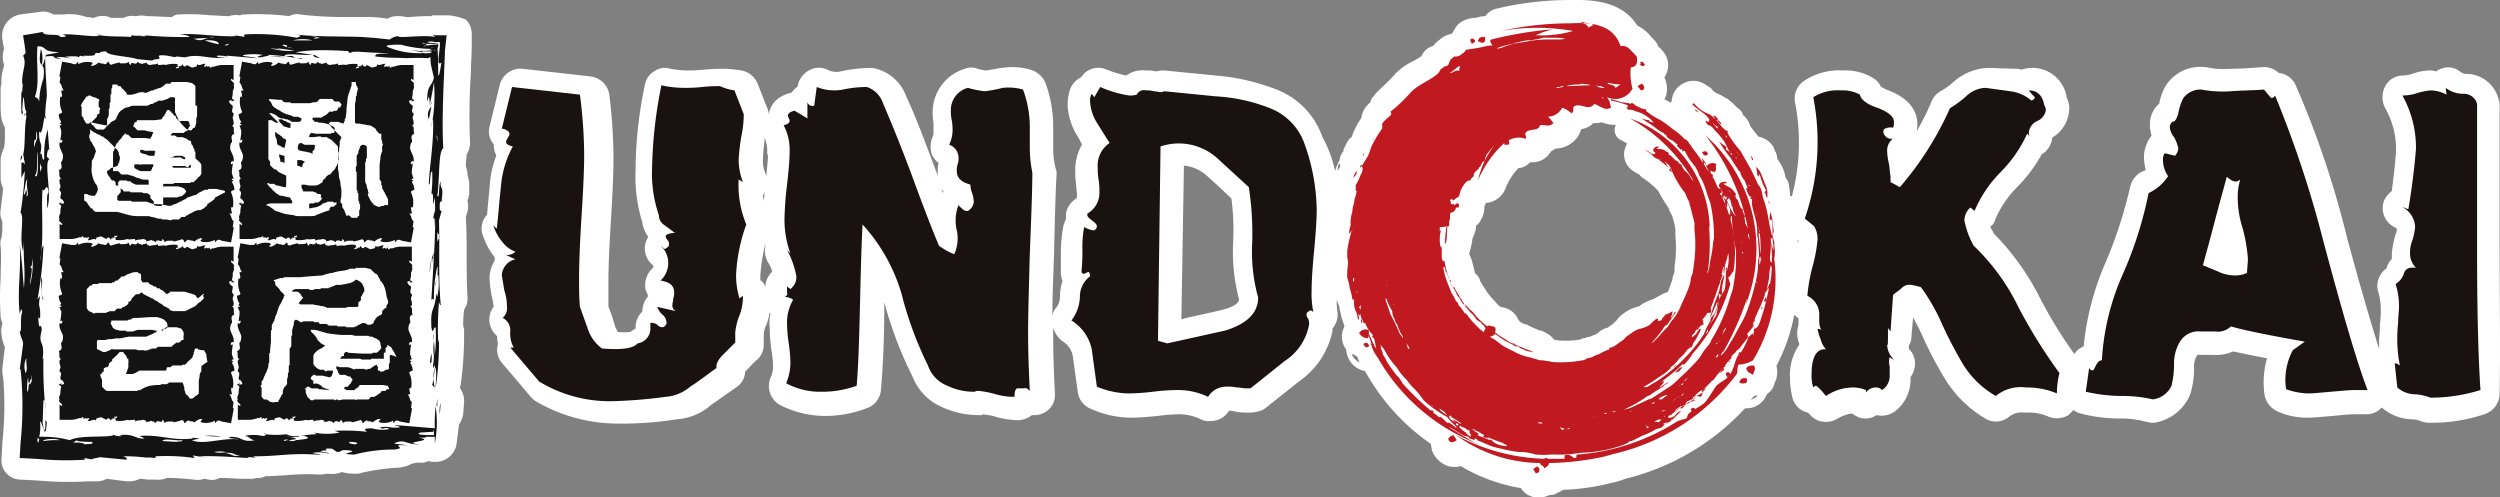 <svg xmlns="http://www.w3.org/2000/svg" width="294.519" height="58.603" viewBox="0 0 294.519 58.603">
  <rect x="0" y="0" width="294.519" height="58.603" fill="#808080" stroke="none"/>
  <g id="logo" transform="translate(-0.025 0.003)">
    <g id="グループ_100" data-name="グループ 100">
      <path id="パス_408" data-name="パス 408" d="M52.9,1.8H51.3a.749.749,0,0,0-.5.1,20.932,20.932,0,0,0-2.4.1h-.6a3.083,3.083,0,0,0-1-.1,2.016,2.016,0,0,0-1.1.3A16.352,16.352,0,0,0,43.5,2H40.6a41.654,41.654,0,0,1-5.2-.3,1.907,1.907,0,0,0-1.3.2,30.167,30.167,0,0,0-5.2-.2,1.268,1.268,0,0,0-.6.1h-.1a2.462,2.462,0,0,0-1.2.1c-.7,0-1.5-.1-2.2-.1a23.472,23.472,0,0,0-3.7-.1,1.135,1.135,0,0,0-.8.3c-.9,0-1.9-.1-2.9-.1h-.1a2.438,2.438,0,0,0-1.2,0h-.2a2,2,0,0,0-1.3.2H13.1a2.332,2.332,0,0,0-2,0c-.3,0-.6-.1-.9-.1a6.261,6.261,0,0,0-2.7-.3H6.3a2.223,2.223,0,0,0-1.6-.3l-2.3.3A2.565,2.565,0,0,0,.3,4.6L.5,5.8a2.775,2.775,0,0,0,0,1.8v.2A5.149,5.149,0,0,0,.2,9.9a1.7,1.7,0,0,0-.1.7v.7c0,1.4-.1,2.8.5,3.7v.9a7.083,7.083,0,0,1-.1,1.5,4.951,4.951,0,0,0-.4,1.3V21a2.663,2.663,0,0,0,.3,1.2c-.1.8-.2,1.7-.3,2.5a2.3,2.3,0,0,0,.2,1.4v.8A4.485,4.485,0,0,1,.2,28a1.729,1.729,0,0,0-.1,1c.1,1.3,0,2.5,0,3.8a33.75,33.75,0,0,0,0,4.5,1.854,1.854,0,0,0,.2.7v.2a2.462,2.462,0,0,0-.1,1.2,5.415,5.415,0,0,0,.4,1.5L.3,43.4a3.75,3.75,0,0,0,.1,1.1,38.708,38.708,0,0,1-.1,7.6v.1L.2,54a2.275,2.275,0,0,0,2.2,2.5l2,.1a40.072,40.072,0,0,0,6,.1h1.1a2.279,2.279,0,0,0,1.1-.3l2.3.3h.3a2.768,2.768,0,0,0,1.3-.3c.4,0,.7.1,1.1.1h.8a2.745,2.745,0,0,0,1.3-.2c1.1,0,2.2.1,3.2.2a2.462,2.462,0,0,0,1.2-.1l.5.1a1.907,1.907,0,0,0,1.3-.2c1,0,2,.1,2.7.1h1a1.268,1.268,0,0,0,.6-.1,1.978,1.978,0,0,0,1.1-.2c.9,0,1.6-.1,2.3-.1a24.562,24.562,0,0,1,4-.1h.2c.3,0,.6-.1.9-.1a2.851,2.851,0,0,0,1.6-.2,4.97,4.97,0,0,0,1.6.2,1.7,1.7,0,0,0,.7-.1,26.985,26.985,0,0,1,4.1-.6h.2a4.248,4.248,0,0,0,1.7-.5,4.331,4.331,0,0,0,.5-.1h.4a1.645,1.645,0,0,0,1-.2,1.268,1.268,0,0,0,.6.1,2.532,2.532,0,0,0,2.7-2l.3-2.4a2.947,2.947,0,0,0,.5-1.3l.1-1.3a2.618,2.618,0,0,0-.5-1.7c0-.1.1-.3.1-.4a41.667,41.667,0,0,0,.4-6.1,2.2,2.2,0,0,0-.1-.8,12.1,12.1,0,0,1,.1-1.9l.3-.6a2.769,2.769,0,0,0,.1-.9c-.1-1.7-.1-3.4-.1-5.2,0-1.3,0-2.7-.1-4.2l.2-.7a2.438,2.438,0,0,0,0-1.2.367.367,0,0,1,.1-.3c0-.2.1-.4.1-.6v-.6a4.145,4.145,0,0,0-.2-1.6,2.958,2.958,0,0,0-.2-1c0-.5.1-1.1.1-1.4a2.6,2.6,0,0,0,.4-1.5,73.267,73.267,0,0,1,.1-8.1c0-1.1.1-2.2.1-3.2V4.1a2.41,2.41,0,0,0-.7-1.8A7.335,7.335,0,0,0,52.9,1.8Z" fill="#fff"/>
      <path id="パス_409" data-name="パス 409" d="M294.5,29.1V12.4a1.268,1.268,0,0,0-.1-.6,3.944,3.944,0,0,0-3.8-3.1,1.135,1.135,0,0,1-.8-.3,2.219,2.219,0,0,0-2.2-.3c-.2.1-.4.1-.5.3-.2,0-.5-.1-.7-.1h-.2a6.465,6.465,0,0,0-2,.4,4.253,4.253,0,0,1-1.1.2,2.332,2.332,0,0,0-2.1,1.3,2.754,2.754,0,0,0,0,2.5,9.829,9.829,0,0,1,1.3,5c-.1,1.6-.3,3.2-.5,4.8a3.126,3.126,0,0,0-.9,1.1,2.508,2.508,0,0,0,1.3,3.2c.1,0,.1.1.2.2a1.854,1.854,0,0,1-.2.7,15.524,15.524,0,0,0-.4,2.1v.7a2.664,2.664,0,0,0-.6,1v.1a2.513,2.513,0,0,0-1,2.8,7.106,7.106,0,0,1,.3,2.1,11.561,11.561,0,0,1-.1,1.7c0,.9-.1,1.5-.1,1.9v1c-1-3.2-2.3-7.6-3.8-13.2a109.57,109.57,0,0,0-6-17.8,2.436,2.436,0,0,0-2-1.5,2.64,2.64,0,0,0-1.9-.7c-1.3.1-2.6.2-3.9.2a8.834,8.834,0,0,1-2.8-.2h-.2a4.786,4.786,0,0,0-4.4,2c-.1.1-.1.2-.2.3a6.788,6.788,0,0,0-.7,2h0a3.194,3.194,0,0,0-1.1,2.4v.5c.1.3.1.6.2.9a2.178,2.178,0,0,0-.5.8,3.922,3.922,0,0,0-.4,1.8,6.753,6.753,0,0,0,.2,1.4.758.758,0,0,1-.4.2,2.645,2.645,0,0,0-1.4,1.7,52.007,52.007,0,0,1-3,9.2,32.256,32.256,0,0,0-2.5,9.7,2.445,2.445,0,0,0-1.1.9,53.955,53.955,0,0,1-4-6.5,30.042,30.042,0,0,0-5.5-7.7c-.1-.3-.3-.5-.4-.8a1.456,1.456,0,0,0,.6-.9,12.25,12.25,0,0,1,2.6-3.8,17.96,17.96,0,0,0,2.9-3.9h.1a2.654,2.654,0,0,0,1.1-1.9,4.054,4.054,0,0,0,2-3.4,2.768,2.768,0,0,0-.3-1.3,4.069,4.069,0,0,0-5.3-3.3,2.769,2.769,0,0,0-.9-.1L234.5,8h-.4a6.579,6.579,0,0,0-4,1.7,7.1,7.1,0,0,1-1.4,1,2.545,2.545,0,0,0-1.1,1.2,30.213,30.213,0,0,1-1.8,3.6,2.768,2.768,0,0,0,.1-.9c0-1.2-.6-2.9-3.5-4a5.562,5.562,0,0,1-.8-.4,2.189,2.189,0,0,0-.9-1,6.118,6.118,0,0,0-3.5-.9,7.416,7.416,0,0,0-4.6,1.2,2.491,2.491,0,0,0-1.1,2.6,24.474,24.474,0,0,1-.4,11.1.1.1,0,0,0-.1-.1l-.1-.1v-.3l-.1-.7a1.613,1.613,0,0,0-.3-.9,1.072,1.072,0,0,1-.2-.6,6.118,6.118,0,0,0-.5-1.2c-.1-.1-.1-.2-.2-.3l-.2-.3a1.884,1.884,0,0,0-.2-.8c-.1-.1-.1-.3-.2-.4v-.1a2.6,2.6,0,0,0-1.8-1.3,14.7,14.7,0,0,1-1-1.3,2.994,2.994,0,0,0-.4-.8c-.1-.1-.2-.3-.4-.4a1.6,1.6,0,0,0-.7-.9l-.3-.3-.2-.2c-.2-.2-.5-.4-.7-.6h-.1c-.1-.1-.2-.1-.3-.2a9.293,9.293,0,0,0-1-.5c-.1-.1-.3-.2-.4-.4a1.381,1.381,0,0,0-.4-.3L201,10a2.549,2.549,0,0,0-3.1.1,2.432,2.432,0,0,0-.9,1.5,4.331,4.331,0,0,1-.1.5c-.3-.1-.5-.3-.8-.4.1-.1.1-.3.2-.4a3.3,3.3,0,0,0-.2-2.2,2.486,2.486,0,0,0,.2-2.5,3.528,3.528,0,0,0-.9-1.1,2.177,2.177,0,0,0-.5-.8l-.3-.3A5.06,5.06,0,0,0,192.9,3c-2-3.2-6.1-3-7.7-3a37.125,37.125,0,0,0-8.8,1,2.3,2.3,0,0,0-1.4.9,3.6,3.6,0,0,0-1.1.2,3.292,3.292,0,0,0-1.9.6,2.836,2.836,0,0,0-.8,1.1L171,4a2.666,2.666,0,0,0-1.4.7h0a2.233,2.233,0,0,0-.7.7h-.1l-.2.1a1.981,1.981,0,0,0-1.1,1.1,8.8,8.8,0,0,1-1,.6,7.16,7.16,0,0,0-1.9,1.3c-.1.1-.2.1-.2.2-.7.8-1.5,1.5-2.2,2.2-.2.2-.3.4-.5.6a.764.764,0,0,0-.2.5l-.4.4a2.633,2.633,0,0,0-.7,1.5l-.2.3c-.1.1-.1.2-.2.3l-.4.8a2.614,2.614,0,0,0-.3.8,2.178,2.178,0,0,0-.7.9l-.2.4a.6.6,0,0,0-.1.4,2.506,2.506,0,0,0-.4.7c0,.2-.1.3-.1.5a.52.52,0,0,0-.2.4c-.1.2-.2.3-.2.5l-.1.2a14.926,14.926,0,0,0-1.5-4,9.236,9.236,0,0,0-5.5-5.6,25.307,25.307,0,0,0-7-1.6c-2-.2-4.1-.4-6.1-.6a2.768,2.768,0,0,0-.9.1h-.1a4.869,4.869,0,0,0-1.2-.1,3.222,3.222,0,0,0-2.3.6,15.457,15.457,0,0,1-2.3-.7,2.365,2.365,0,0,0-3,.9,2.539,2.539,0,0,0-1.3,1.4,5.822,5.822,0,0,0-.3,1.9v.1a7.708,7.708,0,0,0,1.2,3.6c.2.3.3.6.5.9a6.094,6.094,0,0,0-.8,3.2,8.636,8.636,0,0,0,.1,1.5c0,.5.1.9.1,1.2v.2a.367.367,0,0,1-.1.3,2.564,2.564,0,0,0-1.2,1.8v.6a6.891,6.891,0,0,0-.3.8,18.165,18.165,0,0,0-.3,3.2v2.3a2.959,2.959,0,0,0,.2,1,5.822,5.822,0,0,0-.3,1.9,2.106,2.106,0,0,1-.5,1.3,1.8,1.8,0,0,0-.4.9c0-2,.1-4.4.2-7.2.1-4.8.2-7.9.3-9.5a1.268,1.268,0,0,0-.1-.6,9.863,9.863,0,0,1-.3-2.4V15a14.96,14.96,0,0,0-.9-5.2,2.758,2.758,0,0,0-1.5-1.5,7.386,7.386,0,0,0-3.6-.3h-.2c-.5.1-1.1.2-1.6.3a4.253,4.253,0,0,1-1.1-.2,1.95,1.95,0,0,0-1.5,0,5.34,5.34,0,0,0-3.8,5.1,7.174,7.174,0,0,0,.1,1.3v1a1.268,1.268,0,0,1-.1.6,3.015,3.015,0,0,0-.1,2.1,2.723,2.723,0,0,0,.8,1,3.083,3.083,0,0,0-.1,1,1.952,1.952,0,0,0,.1.7c-.1-.3-.3-.7-.4-1-1.3-3.5-2.4-6.4-3.4-8.5a5.144,5.144,0,0,0-4-3.4h-.5a17.5,17.5,0,0,0-3.2.4,2.257,2.257,0,0,1-1.6-.2,2.443,2.443,0,0,0-2.2.1A2.689,2.689,0,0,0,94,10.1v.1a2.336,2.336,0,0,0-.7.7h0c-2.1.5-2.6,1.8-2.7,2.6a2.354,2.354,0,0,0-.2-.8L89.3,9.9a2.59,2.59,0,0,0-1.9-1.6,14.919,14.919,0,0,0-2.1-.2,22,22,0,0,0-2.3.1,19.172,19.172,0,0,1-2,.1,12.31,12.31,0,0,1-2-.2,2.091,2.091,0,0,0-1.9.3A2.268,2.268,0,0,0,76,10a48.818,48.818,0,0,0-1.1,10.1,17.976,17.976,0,0,0,.8,6.1,3.63,3.63,0,0,0,.7,1.7,2.506,2.506,0,0,0,.5,3.3.349.349,0,0,1,.1.2c0,.1,0,.1-.1.2a2.7,2.7,0,0,0-.8,2.6c.1.2.2.5.3.7l-.1.1a2.716,2.716,0,0,0-.6,1.7,2.5,2.5,0,0,0-.8,1.8v.2a3.112,3.112,0,0,0-.6.4,6.605,6.605,0,0,1-1.5,0l-.3-.6a22.5,22.5,0,0,0-.8-2.4V33.2c0-1.7.1-4.1.3-7.3s.3-5.6.3-7.3a62.972,62.972,0,0,0-.5-7.5A2.545,2.545,0,0,0,69.6,9l-8-.9A2.524,2.524,0,0,0,58.9,10l-1.2,4.9a2.272,2.272,0,0,0,.5,2.1v.1a2.268,2.268,0,0,0,.3,1.2,12.277,12.277,0,0,0-.8,3.8c-.1,1.1-.2,2.1-.3,3.2a2.346,2.346,0,0,0-.5,2.4,8.164,8.164,0,0,0,1.4,2.6v.4a3.936,3.936,0,0,0-.6,2.1v.1a14.6,14.6,0,0,0,.3,2.2c.1.3.1.7.2,1a2.506,2.506,0,0,0-.5,1.9,2.6,2.6,0,0,0,.9,1.6,2.769,2.769,0,0,0,.1.9,2.4,2.4,0,0,0,.5,2.3l3.4,4a2.651,2.651,0,0,0,.6.5,19.218,19.218,0,0,0,9.6,2.6h.8a41.818,41.818,0,0,0,6.1-.5,6.854,6.854,0,0,0,4.1-1.7l3-2.1a2.234,2.234,0,0,0,1-1.8h0c.5-.5.9-1,1.5-1.5a2.342,2.342,0,0,0,.7-1.7V39.5a2.663,2.663,0,0,1,.3-1.2,8.331,8.331,0,0,0,.4-1.5.1.1,0,0,0,.1.1,4.879,4.879,0,0,0-.1,1.7,21.115,21.115,0,0,0,.2,2.6,13.553,13.553,0,0,1,.2,2,3.079,3.079,0,0,1-.3,1.3,2.554,2.554,0,0,0,1.1,3.2A11.857,11.857,0,0,0,97.2,49h0a13.717,13.717,0,0,0,4.9-.9,2.49,2.49,0,0,0,1.7-2.1c.2-2.3.4-5.6.4-10v-.4a45.788,45.788,0,0,0,3.3,8.7,6.537,6.537,0,0,0,3.6,3.7,10.356,10.356,0,0,0,4.3.9.749.749,0,0,0,.5-.1c.4.1.8.1,1.1.2a10.474,10.474,0,0,0,3,.5h0a2.834,2.834,0,0,0,1.6-.6,3.4,3.4,0,0,0,1-.1,2.383,2.383,0,0,0,1.7-2.5c-.1-2-.2-4.3-.2-6.7v-1a3.088,3.088,0,0,0,1.1,1.6,2.591,2.591,0,0,1,1.2,1.7c.2,1.4.4,2.9.6,4.3a2.467,2.467,0,0,0,1.4,1.9,11.7,11.7,0,0,0,4.9,1.1c1,0,2.1-.1,3.1-.2a21.053,21.053,0,0,1,2.5-.2,5.834,5.834,0,0,1,2.6.6,1.978,1.978,0,0,0,1.1.2,2.509,2.509,0,0,0,2.2-1.2,1.949,1.949,0,0,1,.8.1,7.569,7.569,0,0,0,1.5.1,3.4,3.4,0,0,0,1-.1,2.22,2.22,0,0,0,1.1-.5l3.9-3.1A9.587,9.587,0,0,0,157,39v-.3a2.564,2.564,0,0,0,.6-1.9,7.568,7.568,0,0,1-.1-1.5,6.89,6.89,0,0,0,.3.8v.1c.1.4.2.9.3,1.3l.3.9v.1a2.489,2.489,0,0,0,.1,2.5l.1.1a2.92,2.92,0,0,0,.2.9,2.64,2.64,0,0,0,2,1.7c.1.1.1.2.2.3a25.218,25.218,0,0,0,7.6,8.3c0,.2.1.5.1.7a3.108,3.108,0,0,0,1.9,1.9,2.485,2.485,0,0,0,.8.1,1.7,1.7,0,0,0,.7-.1,20.274,20.274,0,0,0,7.1,2.6,2.305,2.305,0,0,0,2,1.1h.1a2.768,2.768,0,0,0,1.3-.3,1.077,1.077,0,0,0,.8-.2,5.937,5.937,0,0,0,.8-.4,26.085,26.085,0,0,0,5.6-.8,9.051,9.051,0,0,0,1.7-.5,28.277,28.277,0,0,0,14.1-8.3h.2a2.663,2.663,0,0,0,1.2-.3c.1-.1.2-.1.3-.2a2.73,2.73,0,0,0,.9-1.2,1.945,1.945,0,0,0,.9-1.4v.1a2.845,2.845,0,0,0,.2-2,21.419,21.419,0,0,0,2.1-6c.2.1.3.3.5.4v.8a3.083,3.083,0,0,0,0,1.9c0,.1.1.2.1.4a6.244,6.244,0,0,0-1.1,3.9,9.863,9.863,0,0,0,.3,2.4,2.391,2.391,0,0,0,1.8,1.7l.5.5a2.452,2.452,0,0,0,1.6.6,2.5,2.5,0,0,0,1.4-.4,4.924,4.924,0,0,1,1.7-.6,4.054,4.054,0,0,0,.9.5,2.356,2.356,0,0,0,2-.3,2.619,2.619,0,0,0,2.1-.4,4.692,4.692,0,0,0,1.9-3.7v-.4a2.01,2.01,0,0,0,.4-.8,2.39,2.39,0,0,0-.5-2.4.367.367,0,0,1-.1-.3v-.2a1.689,1.689,0,0,0,.3-1l.2-2.3a26.783,26.783,0,0,1,1.2,2.4,45.925,45.925,0,0,0,2.6,4.9,13.782,13.782,0,0,0,4.7,4.6,2.407,2.407,0,0,0,2.8-.2,2.383,2.383,0,0,1,1.8-.5h.3a5.753,5.753,0,0,1,2.6.5,2.648,2.648,0,0,0,2.3-.2l.6-.6a2.01,2.01,0,0,0,.8.4,18.158,18.158,0,0,0,4.6.6,11.235,11.235,0,0,1,3.2.4,4.332,4.332,0,0,1,.5.1h.4a5.554,5.554,0,0,0,4.1-3c.1-.2.1-.3.2-.5a10.551,10.551,0,0,0,.4-3.1,2.3,2.3,0,0,1,.4-1.4h1.8a4.878,4.878,0,0,0,2.4-.4c1,.2,2.3.5,4,.8a10.459,10.459,0,0,0-.3,4.3,2.712,2.712,0,0,0,1.4,1.9,8.385,8.385,0,0,0,3.8.8c.6,0,1.5-.1,2.8-.2,1.1-.1,2-.2,2.5-.2h1.5a2.342,2.342,0,0,0,1.8-.8,5.681,5.681,0,0,0,3.7,1.4,2.92,2.92,0,0,1,.9.2,2.92,2.92,0,0,0,.9.2h.2a19.492,19.492,0,0,0,6.4-1,2.581,2.581,0,0,0,1.8-2.5C294.6,41.4,294.5,35.8,294.5,29.1ZM89.9,23a.758.758,0,0,0,.2-.4c0,.4-.1.8-.1,1.1C90,23.5,89.9,23.3,89.9,23Zm.6-4.7c0,.5-.1,1.3-.2,2.5,0-.1-.1-.3-.1-.4a3.194,3.194,0,0,1-.3-1.4,19.419,19.419,0,0,1,.2-2.4v-.4a4.216,4.216,0,0,1,.3,1.9Zm-.3,15.2v.3a1.555,1.555,0,0,0-.6-.8v-.6a21.98,21.98,0,0,1,.6-3.7V29a2.588,2.588,0,0,0,.3,1.9A3.7,3.7,0,0,1,91,32,2.751,2.751,0,0,0,90.2,33.5Zm21-10.9-.1.1c-.1-.2-.1-.4-.2-.5C111,22.3,111.1,22.5,111.2,22.6ZM146,35.3c-.1.5-.8.9-2,1.2-1.6.4-3.2.7-4.8,1.1l.3-18.1a4.74,4.74,0,0,1,2.7,1.2c1,.9,2,1.8,2.9,2.7a29.023,29.023,0,0,1,.2,5.1A22.178,22.178,0,0,0,146,35.3Zm45-18.8c.2.1.5.3.7.4a6.89,6.89,0,0,0-.3.8,2.351,2.351,0,0,0,1.3,2.6.758.758,0,0,0,.4.2,1.874,1.874,0,0,0,.7.6h0l.1.1.3.2.1.1c.2.1.3.3.5.4l.3.3a2.181,2.181,0,0,1,.4.5,17.393,17.393,0,0,0,1.1,1.8c0,.1.1.2.1.3s.1.2.2.4c0,.1.1.1.1.2a9.362,9.362,0,0,1,.4,1.6v.8a14.472,14.472,0,0,1-.1,3.6V32l-.1.3c0,.1-.1.2-.1.3l-.1.5c-.2.4-.3.9-.5,1.3a3.552,3.552,0,0,0-.9.4,5.736,5.736,0,0,0-.7.4h0a6.117,6.117,0,0,0-1.2.5c-.1,0-.1.1-.2.1-.1.1-.3.2-.4.3-.1,0-.3.1-.4.1s-.2.1-.3.1a4.728,4.728,0,0,0-1.2.7.1.1,0,0,0-.1.1,1.205,1.205,0,0,0-.5.5.1.1,0,0,0-.1.1l-.2.2-.3.3c-.2.1-.4.3-.6.4a2.384,2.384,0,0,0-1.1.6c-.1.1-.2.1-.3.2-.1,0-.2.1-.3.1a1.421,1.421,0,0,1-.6.2h0c-.1,0-.2.1-.3.1a1.421,1.421,0,0,0-.6.2h0a11.329,11.329,0,0,1-2.6.1,4.332,4.332,0,0,1-.5-.1,2.7,2.7,0,0,0-.8-.7,3.552,3.552,0,0,0-.9-.4h-.1c-.4-.2-.7-.3-1.1-.5-.2-.1-.3-.2-.5-.2-.1,0-.2-.1-.3-.1-.1-.1-.2-.1-.3-.2a.1.1,0,0,1-.1-.1.1.1,0,0,0-.1-.1,2.317,2.317,0,0,0-1.5-1.4c-.2-.1-.5-.1-.7-.2l-.4-.4c-.2-.3-.5-.5-.7-.8-.1-.2-.3-.3-.4-.5,0-.1-.1-.1-.1-.2a10.54,10.54,0,0,1-.7-1.1,1.456,1.456,0,0,0-.6-.9l-.1-.4-.3-1.2c-.1-.2-.2-.5-.3-.7a11.627,11.627,0,0,0,.4-1.8,6.89,6.89,0,0,0,.3-.8,1.7,1.7,0,0,0,.1-.7h0c.1-.1.3-.2.4-.4a3.077,3.077,0,0,0,.6-1.9c.1-.1.1-.3.2-.4a2.684,2.684,0,0,0,2.2-1.5,7.6,7.6,0,0,1,1.6-2.6h.1a2.091,2.091,0,0,0,1.3-.7,2.456,2.456,0,0,0,2.1-.8c.1-.1.2-.3.4-.5.2-.1.3-.2.5-.3a3.263,3.263,0,0,0,2.6-1.4,3.552,3.552,0,0,0,.4-.9,1.854,1.854,0,0,0,.7-.2,1.531,1.531,0,0,0,.7-.5,3.083,3.083,0,0,0,1-.1,3.985,3.985,0,0,0,1.7.3A1.289,1.289,0,0,0,191,16.5Zm-33.1,3.2-.1.1c-.1.1-.1.2-.2.3a2,2,0,0,1,.2-.9A1.087,1.087,0,0,1,157.9,19.7Zm53.9,8.9v-.3h.1A.367.367,0,0,1,211.8,28.6ZM159.3,41.8l.1-.1c.2.1.3.2.5.3.1.2.2.5.3.7A1.95,1.95,0,0,1,159.3,41.8Zm47,5.3c.1-.2.3-.3.4-.5h.4A2.177,2.177,0,0,1,206.3,47.1Z" fill="#fff"/>
    </g>
    <g id="グループ_971" transform="translate(133.844 364.746)">
      <g id="グループ_969" transform="translate(0 0.709)">
        <path id="パス_5005" d="M-82.6-317.6v0Z" fill="#131313"/>
        <path id="パス_5006" d="M-82-316.7l.1-1.3A2.879,2.879,0,0,0-82-316.7Z" fill="#131313"/>
        <path id="パス_5007" d="M-82.4-317.7l.1.1v-.9Z" fill="#131313"/>
        <path id="パス_5008" d="M-117.7-358.8l.2.2C-117.4-358.7-117.5-358.8-117.7-358.8Z" fill="#131313"/>
        <path id="パス_5009" d="M-121.9-359.5h0Z" fill="#131313"/>
        <path id="パス_5010" d="M-115.1-358.9h0Z" fill="#131313"/>
        <path id="パス_5011" d="M-83.3-351.4c.1-.4.2-1,.3-1.5A1.359,1.359,0,0,0-83.3-351.4Z" fill="#131313"/>
        <path id="パス_5012" d="M-130.9-351.9l-.1-.2C-131-351.7-131-351.8-130.9-351.9Z" fill="#131313"/>
        <path id="パス_5013" d="M-122.1-361.4l-.3.1h.2C-122.1-361.2-122-361.3-122.1-361.4Z" fill="#131313"/>
        <path id="パス_5014" d="M-111.5-359.1l-.5-.1h0A.44.44,0,0,0-111.5-359.1Z" fill="#131313"/>
        <path id="パス_5015" d="M-131.4-346.5a1.421,1.421,0,0,0,.2-.6C-131.3-347.2-131.4-347-131.4-346.5Z" fill="#131313"/>
        <path id="パス_5016" d="M-121.9-359.5Z" fill="#131313"/>
        <path id="パス_5017" d="M-117.8-361.3l.8.1A2.2,2.2,0,0,0-117.8-361.3Z" fill="#131313"/>
        <path id="パス_5018" d="M-83-353.5l-.1.5A.749.749,0,0,0-83-353.5Z" fill="#131313"/>
        <path id="パス_5019" d="M-82.6-322.8c-.1.1-.2.2-.2.7A1.445,1.445,0,0,0-82.6-322.8Z" fill="#131313"/>
        <path id="パス_5020" d="M-83.5-314h0Z" fill="#131313"/>
        <path id="パス_5021" d="M-102.8-314.4a.349.349,0,0,1,.2.1C-102.5-314.4-102.6-314.4-102.8-314.4Z" fill="#131313"/>
        <path id="パス_5022" d="M-122.8-311.2h0Z" fill="#131313"/>
        <path id="パス_5023" d="M-129.3-313.3c0-.1,0-.1-.1-.1h0Z" fill="#131313"/>
        <path id="パス_5024" d="M-81.2-361.3h-1.5c-.4.1.3.1.1.2-1.3-.3-4.3.2-4.3-.1a1.777,1.777,0,0,0-1,.4c-.9-.1-1.9-.2-2.8-.3l.8.1H-90l-1.1-.1h0c-2.6-.1-5.5,0-7.9-.3,1.2.2.1.3.2.4a25.551,25.551,0,0,0-6.2-.4c0,.1-.2.2.1.3l-1.3-.2.2.1c-2.4.1-5-.4-6.6-.2,1,.1,1,.2,1.1.3a49.67,49.67,0,0,1-5.3-.2.349.349,0,0,1,.2.1,9.7,9.7,0,0,1-1.7-.1l-.1.2c-1-.1-2.4,0-3.6-.2-.5.3-3-.2-4.4-.1-.5-.1,1.2.3-.3.3-.2-.5-2,0-2.1-.6l-.5.1-1.8.3.2,1.3.1.8-.3.3c.5,1.1-.2,1.7-.1,3.4.1-.1.1-.3.1-.2-.1.5-.1,1.8-.2.8,0,.9-.1,3.9.2,2.6-.2.1,0-1.1,0-1.7.2.1.1,1.4.4,1.7,0,.1-.1.2-.1.3l.1.2c-.3,1.7-.1,3.4-.4,4.6.1.1.1.4.1.9h-.3v1.8l.4-.8a40.681,40.681,0,0,1-.5,4.9c.5.4-.2,3.1.3,4.5l.1-1.2c-.1,2.7.2,3.1,0,5.6-.2-2.1-.1-2.1-.5-5.2.2,3.1-.3,5.3,0,8.2.1-.2.2-.9.3-.2-.3.6,0,2.7-.3,2.2.1.9.4,1,.4,1.6l-.4,3,.1-.1a42.162,42.162,0,0,1,0,8.7l-.1,1.8,2,.1a36.171,36.171,0,0,0,5.7.1l-.1-.2,1.1.2c-.6-.1.6-.2.7-.3l3.2.3c.1-.1-.1-.5-.9-.4a21.736,21.736,0,0,1,3.6.2l-.4-.1,1.1.1v-.2a23.632,23.632,0,0,1,4.6.2l-.2-.3,1.9.3-1.1-.2c2.1-.1,5.3.2,5.8.2l-.2-.1a3.4,3.4,0,0,1,1,.1l-.3-.2c3.2,0,4.1-.4,7.6-.2,1,0-.5-.1-.6-.2a4.441,4.441,0,0,1,2,.1c-.3-.3-1.8-.2-.6-.4.8.1-.6-.3.9-.2l.6.4c.8-.1.2-.3,1.4-.2,1.4.2-1.8.4.6.5a18.353,18.353,0,0,1,4.7-.6c1.9-.2-1-.6,1.7-.5l-1.7-.2a1.7,1.7,0,0,1,1.3-.2,4.671,4.671,0,0,0,1.7.3c-2.5-.3,2.2-.4-.1-.8h.9c-.1,0-.1,0-.1-.1h1.1v.8a12.949,12.949,0,0,0,.1-4.4,20.924,20.924,0,0,0-.1,2.6l-4.8-.4c.2.1.9.2.6.3-1.3.1-1.1-.2-2.3,0l.5.2c-.1-.1-.3-.1,0-.1.4-.1.6,0,.6.1a4.441,4.441,0,0,1-2-.1c-1.6,0-.3.4-.7.4a22.565,22.565,0,0,0-3.7-.1l.6.2a7.575,7.575,0,0,1-3,0l.3.2c-1.7,0-2.5.6-3.8-.1l.2.1a9.637,9.637,0,0,1-2.4,0c0,.1-.1.2-.4.2a4.736,4.736,0,0,0-2.1,0c.7.1.5.4,1.2.5-1.6.3-1.4-.4-2.8-.4-.8.2.7.2.9.3-2-.2-4.2.7-5.5.1l.9-.2c-.8-.1-1.3-.1-1.2-.1.2,0,.3,0,.4.1-2.5.3-3.8-.5-6.3-.3a3.331,3.331,0,0,1,.6.3c-1.1.1-1.1-.6-3-.4l.4.1c-.6.1-1.1-.1-1-.2,0,.5-3.9,0-5.2.7a11.7,11.7,0,0,0-3.2-.4c-.1-.1-.1-.1-.1,0h-.3a5.462,5.462,0,0,0,.1-1.8c.3,0,.6,2.6.8.1l-.2-.3a3.352,3.352,0,0,1,0,1c-.2.7-.2-.4-.3-.6l.1-2.7c.3-.2.2,1.4.3,1.6a48.608,48.608,0,0,1-.3-6.6l-.1.2c.3-2.5-.6-1.5-.1-3.5-.1-1.1-.3.4-.4-1.2,0-.5.1-.2.2-.1.1-2-.3-.9,0-2.7l-.3.4a44.974,44.974,0,0,0,.7-6.3c-.3.1-.2,1.3-.4,1.7.5-2.5.1-6,.3-8.4.2.7.5-1.1.7.4-.3.4-.1,1.1-.2,1.9.7-1.3-.4-5.4.3-5.8l-.3-.3c0-.4.2-1.3.3-.6l-.2-2.6a9.907,9.907,0,0,0-.4,3.4c-.3.7-.2-1.1-.5-.4.4-1.7-.2-1.1-.1-2.8.4.8.5-1.8.7-1.7a19.421,19.421,0,0,1,.2-2.4c0-1-.2-3.1-.2-4.7,1.7-.2.4.2,1.9.3l-.6-.2a4.133,4.133,0,0,1,1.9.2l-.8-.3c.5,0,1.5-.1,1.5.1.1-.1.2-.1.2-.2a3.083,3.083,0,0,0,1,.1c-.4,0-.6,0-.6-.1,2.4.1.6-.4,2-.3-.2-.1.2-.2.7-.2,0,.5,2.9.6,3.6.9h0l2,.2c-.4,0,0-.2.6-.2h-.1c.6-.1-.7-.6,1.1-.4l1,.2c-.2,0,0-.1.1-.1l1,.1c1.6-.5,2.9.3,4.8,0-.5,0-1.3,0-1-.2a4.868,4.868,0,0,1,1.2.1l-.1-.1,3.5.3c-.3-.2-2.2-.2-1.4-.4a7.387,7.387,0,0,1,2.1,0c-.1.1-1.2.3-.1.3.1-.1,1.3-.2.7-.3a25.725,25.725,0,0,1,4,.5c.3-.1-.2-.1-.4-.1h-.1c-.7-.1-.1-.4-1.5-.2-.1-.5,2-.1,3.3-.2l-2-.3c3.3-.6,7.8.1,11.1.1-1,.1-1.8,0-1.7.4,2,.2,1.8.1,3.8.2H-86a24.317,24.317,0,0,1,2.7,0h0v-.1h.2a4.1,4.1,0,0,0,.1,1.1l.3,1.3c-.3,1.2-.8.7-.8,2.8l.2-.6a3.4,3.4,0,0,1,.1,1c.2-.9.4-1.9.5-2.7a18.91,18.91,0,0,1-.3,5.3,2.92,2.92,0,0,1,.2-.9c.1,2.7-.4,5.4-.5,7.5.2.9.1-1.7.4-1.3a16.389,16.389,0,0,1-.1,2.6c.4-.5,0,2.5.4.4.2,3.9-.2,8.2-.4,12.1q.15-.3.3,0a17.518,17.518,0,0,1,.4-4c.2.9-.3,2.1-.2,2.3.1-.4.1-1.3.3-1.3a7.584,7.584,0,0,1-.1,2.6l-.1-.4c-.3,2.5-.7,1.4-.6,4,.2,1,.2,0,.5,0a18.213,18.213,0,0,1-.1,3.3v-1.6c-.1,1.1-.1,2.2-.2,3a.52.52,0,0,0,.2-.4,10.679,10.679,0,0,1-.3,2.5l.3.3a4.875,4.875,0,0,1,0-2.4c.3.2.1,1.8.1,2.5a37.7,37.7,0,0,0,.4-5.8l-.1.4a38.463,38.463,0,0,1,.1-4.8c.1.4.2.5.2.3-.3-3.2-.1-6.3-.2-9.9l.3-1.1-.2-.1c-.1-1.8.3-.4.3-1.5,0,.4,0,.4-.1.4.3-2.1-.2-1.1-.1-2.3-.3.5-.1,2.2-.4,1.7.3-2.1.1-5.2.7-5.6-.2-3.7.1-8.3.2-11.5ZM-131-346.1v-.8C-131-346.5-130.8-346.2-131-346.1Zm48.3,31.3v.2C-82.8-314.7-82.8-314.7-82.7-314.8Zm-1.6.3,1.6-.1v.4c-.7,0-2.4,0-1.6-.3Zm-7.7,1.4-.5-.1c-.3-.1-.1-.2-.2-.2.6,0,1.4.1.7.3Zm-8.3-1a4.879,4.879,0,0,0,1.7.1c-.1-.1,0-.1-.4-.1h1c1.1.3,0,.4-1,.5a.438.438,0,0,1-.3.1.9.9,0,0,1-.5-.1.9.9,0,0,0-.5.1l-.1-.1a.637.637,0,0,1,.6,0c.2,0,.5-.1.8-.1.2-.2-1-.3-1.3-.4Zm-5.2,2.3c-1,.2-.9-.2-1.9-.3,1.3-.1,1.1.3,1.9.3Zm-1.7-.4a3.3,3.3,0,0,1-1.4,0,3.3,3.3,0,0,1,1.4,0Zm-5.2-1.4c.3.2-.4.1-.6.2l-1.7-.1c.3-.4,1.5,0,2.3-.1Zm-12.4,0c0,.2,1.6.2,1.8.2.3.3-.3.2-.9.3.2-.1-.6-.3-1.3-.2Zm-1.9,0a10.932,10.932,0,0,0-2,.1v-.1a3.4,3.4,0,0,1,2,0Zm-2.3.1Zm-.4,0v-.4l.2.2c0,.1-.1.3-.1.4l-.1-.1h-.1c.1,0,.1,0,.1-.1Zm.5-22.9h0l-.1,1.2v-.1Zm0-9.3-.2.5v-1Zm-2.1,3c.1-.4.2-1.6.4-1.6-.2,1.1.3,1.8-.1,2a2.152,2.152,0,0,0,0-.8C-130.8-342.9-131-342.2-131-342.7Zm.3,19.4v0c-.1.8.2,1.2-.1,1.8a2.281,2.281,0,0,1,.1-1.8Zm.4,3.6v-.5c-.2-.4-.1.8-.3.9-.1-.6.1-2.1.1-1.5.1,1.3.3-.6.4.2v-.7c.2,1.1-.3.8-.2,1.6Zm0-12.2c0-.6.5-2.3,0-2l.2-.3v.3l.1-1.1a8.386,8.386,0,0,1-.3,3.1Zm.5-15.9v-.5c0-.6,0-.7.2-.7.1-.3,0-.7.1-1,.2,1.1-.1,1-.2,1.6a1.268,1.268,0,0,0-.1.6Zm.1,3c.4-.3.2-2.3.3-2.8.1,1.1.1,3.5-.3,2.8Zm1.3-14.2v0h0c-.2.6-.3,1.3-.5,1.2a3.52,3.52,0,0,0-.1-1.9c-.5,2.9.6.9.3,3.5a8.573,8.573,0,0,0-.5,2.7c-.2-.6-.3-.3-.5-.6.6-1.5.1-3.9.3-5.9h.3c.9.2.2.6,2.3.7Zm17.4-1.9,1.8-.1c.2,0,.4-.1.6,0h-.6c-.7.1-.8.5-1.8.1Zm3.9.8a10.956,10.956,0,0,1-2.6-.6c1.4-.1,1.8.3,1.6.5,1,.2.8-.1,1.3-.1Zm2.6-.1Zm2.1.6-2.4-.1,2.4.1-.4-.2.4.2Zm1.9-.6c.9.1.3.2.5.3.2,0,.5.1.7.1a1.7,1.7,0,0,1-.7-.1c-.3-.1-.6-.2-.5-.3Zm-1.5.4,1.4.2-.7-.2,2.2.3a7.017,7.017,0,0,1-2.9-.3Zm2.7-.9a4.483,4.483,0,0,1,2.3,0Zm2.7-.4-.6-.1c.6,0,.7.1.6.1l.5.1c-1.3.2-.6.1-.5-.1Zm14.3,12.4-.1-.9.1.3Zm-.8-10.5c-.5,0-1,.1-1-.2h1Zm0-.3a13.276,13.276,0,0,1-2,0c-.7,0,1.4.1,1.1.3a9.594,9.594,0,0,1-4.1-.7c-.7-.3,1-.3,1.5-.3a14.085,14.085,0,0,0,3.5.5Zm0,.2v-.1h.1v.1c0,.1,0,.1-.1,0Zm.2-.3v.1H-83v-.1Zm-.1-.3h.1v.1Zm.4.4-.1-.1h.1l.1.1Zm.6,21.9-.3.6v-1.1Zm-.2-19.1c0-.8,0-2.2-.1-3.3v-.2h-.2c-.5,0-.8.1-1.1.1-.1.1-.2.1-.4.1.1,0,.2-.1.4-.1.1-.1,0-.1-.1-.2a.6.6,0,0,1-.4-.1.6.6,0,0,1,.4.1h1.4v.6c0-.1.1-.2.1-.3v-.3l-.4-.1a2.483,2.483,0,0,1-.9-.1,1.387,1.387,0,0,1,.9,0h.6v.5c-.1,1.1-.4,2.4.2,1.9-.1.4-.3,2-.4,1.4Z" fill="#131313"/>
        <path id="パス_5025" d="M-105.8-314.1h0Z" fill="#131313"/>
        <path id="パス_5026" d="M-128.5-351.8c0,.2,0,.3.1.3A.438.438,0,0,0-128.5-351.8Z" fill="#131313"/>
        <path id="パス_5027" d="M-128.2-354.3h0v0Z" fill="#131313"/>
        <path id="パス_5028" d="M-83-322.8a3.334,3.334,0,0,0,0-1C-83.1-323.4-83.3-322.3-83-322.8Z" fill="#131313"/>
        <path id="パス_5029" d="M-82.8-325.2a2.769,2.769,0,0,1,.1-.9C-82.7-325.8-82.8-325.5-82.8-325.2Z" fill="#131313"/>
        <path id="パス_5030" d="M-82.7-323.5v-1.8A5.437,5.437,0,0,0-82.7-323.5Z" fill="#131313"/>
        <path id="パス_5031" d="M-82.8-334.2Z" fill="#131313"/>
        <path id="パス_5032" d="M-82.8-334.2a7.569,7.569,0,0,1,.1-1.5,5.932,5.932,0,0,0-.5,2.3C-83.1-333.7-82.9-336.4-82.8-334.2Z" fill="#131313"/>
        <path id="パス_5033" d="M-82.6-338.2v0Z" fill="#131313"/>
        <path id="パス_5034" d="M-82.4-341.1a7.366,7.366,0,0,0-.4,1.4c.2-.3.2.3.2.9A8.954,8.954,0,0,0-82.4-341.1Z" fill="#131313"/>
        <path id="パス_5035" d="M-86.2-358.8c0-.1-.5-.1-.6-.1-.3,0-1.2.1-.7.1Z" fill="#131313"/>
        <path id="パス_5036" d="M-91.7-359.4l-1-.2-.1.3C-92.2-359.1-92.8-359.4-91.7-359.4Z" fill="#131313"/>
        <path id="パス_5037" d="M-91.1-361.1Z" fill="#131313"/>
        <path id="パス_5038" d="M-96.8-359c-.2,0-.2.3.7.4Z" fill="#131313"/>
        <path id="パス_5039" d="M-100.9-358.8h-1.3l2,.1Z" fill="#131313"/>
        <path id="パス_5040" d="M-105.8-359h-1.5l1.3.1Z" fill="#131313"/>
        <path id="パス_5041" d="M-129-332.8c.1.6,0,2.8.3,2.6C-129.2-331.1-128.6-332.4-129-332.8Z" fill="#131313"/>
        <path id="パス_5042" d="M-109.7-314.1l2,.1A6.559,6.559,0,0,0-109.7-314.1Z" fill="#131313"/>
        <path id="パス_5043" d="M-113.5-346.9h.7a.138.138,0,0,1,.2,0c.1,0,.1,0,.2.1.1,0,.1,0,.2.1h.2v-.1a.215.215,0,0,0-.2-.2c-.1,0-.1-.1-.2-.1h-.6a.6.6,0,0,0-.4.1c-.1.1-.2.1-.2.3,0-.3,0-.3.1-.2Z" fill="#131313"/>
        <path id="パス_5044" d="M-116.5-347.7a.749.749,0,0,1-.5-.1h-.3v.3c.1,0,.1.1.2.1s.2.1.3.1a.367.367,0,0,1,.3.1l.3.1h.5a.1.1,0,0,0,.1-.1v-.2c0-.1,0-.1.1-.1l-.1-.2Z" fill="#131313"/>
        <path id="パス_5045" d="M-116.3-346.1h-.8c-.1,0-.1,0-.1.1a.349.349,0,0,0-.2-.1h-.5c-.1,0-.1.1-.1.2v.2l.1.1c.1,0,.1.1.2.1s.1.1.2.1l.2.1h1.2l.1-.1c0-.1.1-.1.1-.2s0-.1.1-.2c0-.1,0-.1.1-.2l-.1-.1Z" fill="#131313"/>
        <path id="パス_5046" d="M-111.8-345.8h0c-.1,0-.1,0-.2-.1h-1.5v.1l.1.1h2l.1-.1-.1-.3C-111.7-345.7-111.7-345.7-111.8-345.8Z" fill="#131313"/>
        <path id="パス_5047" d="M-106.2-353.6l-.3-.3a2.2,2.2,0,0,0,.1-.8c.1-.3.3-.6,0-.8a.1.1,0,0,1,.1.1c.2-.2-.1-.4-.3-.6v-.2c.1.1.2.1.3.2v-1.8h-1.4a2.92,2.92,0,0,0-.9.2h-.2c-.1,0-.1,0-.1.1h-.2c0-.1,0-.1-.1-.2a.1.1,0,0,1-.1.1c-.1,0-.1,0-.2-.1l-.1.1h-.2c.1-.1,0-.2.2-.3-.2-.2-.7.3-1,0a.367.367,0,0,1-.1.3c-.2,0-.3.1-.5.1-.3-.1-.6-.4-.7-.2,0,0-.2.1,0,.1-.2,0-.4-.1-.4-.3-.1.1-.2.3-.3.3l.1-.2c-.1.1-.2.2-.3.2l.1.2c-.1-.1-.3,0-.4,0a.215.215,0,0,1,.2-.2h0v0h.1l-.1-.1v-.2a3.21,3.21,0,0,0-1.4.1c-.2-.1-.5,0-.8,0h-.1v-.2c-.3.2-.9.1-.8.2-.3,0-.6-.1-.5-.3-.2.1-.5.1-.6.2a.367.367,0,0,0-.3-.1l-.2-.2c-.2.6-.8-.2-.8.4-.2-.1-.2-.2-.3-.4-.1.2-.3.2-.6.2l.1-.1-.1.1h-.4v-.1a6.151,6.151,0,0,0-1.1.3v-.1h-.1l-.1-.3c-.2.1-.3.3-.4.3h-.2c-.1-.1,0-.1.1-.1a.878.878,0,0,1-.7-.1,1.612,1.612,0,0,1-.7.4c-.1,0-.2,0-.2-.1.1-.1.3-.1.1-.3a2.257,2.257,0,0,0-1.6.2v-.3l-.3.3a.749.749,0,0,1-.5-.1l-1.1-.2-.3,1.6v.2h.1l-.1.7c.3.2.2.6.5.9h-.3c0,.3.2.6,0,.8l-.1-.1a2.824,2.824,0,0,0,.2,1.8c0,.2-.2.2-.4.3a1.613,1.613,0,0,0,.3.9c-.1.1-.1.2-.2.2l.3.1h-.1v.1c-.1,0-.2,0-.2.1.1.1.1.3.2.5h0v.2c0,.4-.1.7-.1,1l.2-.1c.1.2-.1.5-.3.3-.1.6.2.9.4,1.5a1.7,1.7,0,0,1-.1.7l-.1.1-.1-.1.1.1c-.1.3.3.8-.3,1,.2.4-.1.7.3,1h-.1c-.2.1-.1.5,0,.8a.6.6,0,0,1-.1.4h0v.2c.5.3-.3.9.4,1.1l-.2-.1h.1c0,.1.3.3.2.5-.1,0-.2.1-.3,0v.1h-.1l.2-.2-.4.1.3.3a2.2,2.2,0,0,0-.1.8c-.1.3-.3.6,0,.8a.1.1,0,0,1-.1-.1c-.2.2.1.4.3.6v.2c-.1-.1-.2-.1-.3-.2v1.8h1.4a2.92,2.92,0,0,0,.9-.2h.2c.1,0,.1,0,.1-.1h.2c0,.1,0,.1.1.2a.1.1,0,0,1,.1-.1c.1,0,.1,0,.2.1l.1-.1h.2c-.1.1,0,.2-.2.3.2.2.7-.3,1,0a.367.367,0,0,1,.1-.3c.2,0,.3-.1.5-.1.3.1.6.4.7.2,0,0,.2-.1,0-.1.2,0,.4.1.4.3.1-.1.2-.3.3-.3l-.1.2c.1-.1.2-.2.3-.2l-.1-.2c.1.1.3,0,.4,0a.215.215,0,0,1-.2.2h0v0h-.1l.1.1v.2a3.21,3.21,0,0,0,1.4-.1c.2.1.5,0,.8,0h.1v.2c.3-.2.9-.1.8-.2.3,0,.6.1.5.3.2-.1.5-.1.6-.2a.367.367,0,0,0,.3.1l.2.2c.2-.6.8.2.8-.4.2.1.2.2.3.4.1-.2.3-.2.6-.2l-.1.1.1-.1h.4v.1a6.151,6.151,0,0,0,1.1-.3v.1h.1l.1.3c.2-.1.3-.3.4-.3h.2c.1.1,0,.1-.1.1a.878.878,0,0,1,.7.1,1.612,1.612,0,0,1,.7-.4c.1,0,.2,0,.2.1-.1.1-.3.1-.1.3a2.257,2.257,0,0,0,1.6-.2v.3l.3-.3a.749.749,0,0,1,.5.1l1.1.2.3-1.6v-.2h-.1l.1-.7c-.3-.2-.2-.6-.5-.9h.3c0-.3-.2-.6,0-.8l.1.1a2.824,2.824,0,0,0-.2-1.8c0-.2.2-.2.4-.3a1.613,1.613,0,0,0-.3-.9c.1-.1.1-.2.2-.2l-.3-.1h.1v-.1c.1,0,.2,0,.2-.1-.1-.1-.1-.3-.2-.5h0v-.2c0-.4.1-.7.1-1l-.2.1c-.1-.2.1-.5.3-.3.1-.6-.2-.9-.4-1.5a1.7,1.7,0,0,1,.1-.7l.1-.1.1.1-.1-.1c.1-.3-.3-.8.3-1-.2-.4.1-.7-.3-1h.1c.2-.1.1-.5,0-.8a.6.6,0,0,1,.1-.4h0v-.2c-.5-.3.3-.9-.4-1.1l.2.1h-.1c0-.1-.3-.3-.2-.5.1,0,.2-.1.3,0v-.1h.1l-.2.2Zm-15,2.9v-.6a.367.367,0,0,1,.1-.3c.1-.1,0-.2.1-.3v-.7a.1.1,0,0,1,.1-.1v-.6a.1.1,0,0,1,.1-.1v-.9l.1-.1v-.6l.1-.1v-.3a.1.1,0,0,1,.1-.1h.5v.1h.1v.1h.3c0,.1.1.1.1.2l.2.2c.1,0,.1.1.2.2l.2.2v.1a.1.1,0,0,0,.1.1h.5a6.372,6.372,0,0,0,.7-.2,1.268,1.268,0,0,1,.6-.1l.4.1a.349.349,0,0,1,.2-.1c.1,0,.1-.1.2-.1s.1,0,.2-.1h.2c.1,0,.1-.1.2-.1s.2-.1.3-.1l.3-.1c.1,0,.1,0,.2-.1.1,0,.1-.1.2-.1l.1-.1a.1.1,0,0,0,.1-.1.1.1,0,0,0,.1-.1h.5a.1.1,0,0,0,.1-.1l.1-.1h1.7c.2,0,.4.1.6.1a1,1,0,0,1,.5.4v2.2a.1.1,0,0,0,.1.1h.1v1h0v.2c0,.1-.1.2-.1.3v.4a.756.756,0,0,1-.1.4.367.367,0,0,1-.1.3h-.1a.1.1,0,0,0-.1.1l-.1.1a.1.1,0,0,1-.1.1.756.756,0,0,1-.4-.1c-.1,0-.2-.1-.3-.2l-.3-.3c-.1-.1-.1-.2-.2-.2l-.1-.2-.1-.1c0-.1-.1-.1-.1-.2l-.1-.2c0-.1-.1-.1-.1-.2s-.1-.1-.1-.2,0-.1-.1-.2v-1.1c0-.1-.1-.1,0-.2v-.4l-.1-.1h-.4c-.1,0-.1,0-.2.1-.1,0-.1.1-.2.1s-.2.1-.3.1-.2.1-.3.1h-.4c-.1,0-.1,0-.2.1l-.2.1c-.1,0-.1,0-.2.1l-.2.1h-.1c-.1,0-.1,0-.2.1-.1,0-.2.1-.3.1h-1.6a.756.756,0,0,0-.4.1c-.1,0-.2.1-.4.1a.758.758,0,0,0-.4.2c-.1.1-.2.1-.3.2l-.2.2c0,.1-.1.1-.1.2l-.1.2c0,.1-.1.1-.1.2s0,.1-.1.2l-.1.1c-.1,0-.1.1-.2.1s-.1.1-.2.1l-.1.1-.1.1-.1.1-.1.1-.1.1a.1.1,0,0,0-.1.1l-.1.1a.1.1,0,0,1-.1.1l-.1.1h-.7c-.1,0-.1,0-.2-.1a.1.1,0,0,1-.1-.1l-.1-.1-.1-.1a.1.1,0,0,0-.1-.1l-.1-.1-.1-.1a.1.1,0,0,0-.1-.1.1.1,0,0,0-.1-.1c2.1.5,2.1.4,2.1.4Zm11.1,4.7h0v1c0,.1-.1.1-.1.2l-.1.1-.1.1a.1.1,0,0,0-.1.1l-.1.1-.1.1-.1.1a.1.1,0,0,0-.1.1l-.1.1h-.3a.1.1,0,0,0-.1.1h-1.9l-.1.1h-1.1a.1.1,0,0,0-.1.1v.1h0v.1h1.7c.2,0,.3.1.4.1a.758.758,0,0,1,.4.2c.1.1.2.2.2.3s-.1.2-.2.3-.2.1-.2.2c-.1,0-.2.1-.3.1a.367.367,0,0,0-.3.1h-1.6a.1.1,0,0,0-.1.1v.7l-.1.1a.1.1,0,0,1-.1.1h-.6l-.3-.1v-.4a.1.1,0,0,0-.1-.1.1.1,0,0,0-.1-.1.1.1,0,0,0-.1-.1.1.1,0,0,0-.1-.1v-.3a.1.1,0,0,0-.1-.1l-.1-.1c-.1,0-.1-.1-.2-.1h-.4l-.2-.1h-1.3a.1.1,0,0,1-.1-.1h-.7a.1.1,0,0,1-.1-.1.1.1,0,0,0-.1-.1l-.1-.1h0c-.1,0-.1,0-.1-.1a.1.1,0,0,1-.1-.1l-.1-.1-.1-.1v-.4l.2-.2h.7c.1,0,.1,0,.2.1h.2c.1,0,.2,0,.2.1.1,0,.1.1.2.1a.349.349,0,0,0,.2.1c.1,0,.1.1.2.1h1.5v-.5a.1.1,0,0,1-.1-.1h-.3a1.268,1.268,0,0,1-.6-.1c-.2-.1-.4-.1-.6-.2a1.421,1.421,0,0,0-.6-.2.9.9,0,0,0-.5-.1h-.5l-.1-.1a.1.1,0,0,1-.1-.1l-.1-.1-.1-.1h-.6v-2.2c0-.1,0-.1.1-.2,0-.1.1-.2.1-.3s.1-.2.1-.3.1-.1.1-.2a.1.1,0,0,1,.1-.1.1.1,0,0,1,.1-.1c0-.1.1-.1.1-.2l.1-.1.1-.1.1-.1a.349.349,0,0,0,.1-.2l.2-.2.2-.2h0v.2h.3a.1.1,0,0,0,.1.1.1.1,0,0,0,.1.1.1.1,0,0,0,.1.1.1.1,0,0,0,.1.1h1.2a3.751,3.751,0,0,1,1,.1c0-.1,0-.1.1-.2,0-.1.1-.1.1-.2s0-.1.1-.2v-.2l-.6-.1c-.1,0-.3-.1-.4-.1h-.8a.1.1,0,0,1-.1-.1l-.1-.1-.1-.1-.1-.1h-.1a.6.6,0,0,1,.1-.4c0-.1.1-.2.3-.2h0v-.2h2.1l.8-.1c.1-.1.1-.2.2-.3s.2-.2.2-.3c.1-.1.1-.1.1-.2.1-.1.1-.2.2-.3h.2l.1.1.1.1a.1.1,0,0,0,.1.1l.1.1.1.1a.1.1,0,0,0,.1.1.1.1,0,0,0,.1.1.1.1,0,0,1,.1.1v.1a.1.1,0,0,0,.1.1l.1.1.1.1a.1.1,0,0,0,.1.1h1a.1.1,0,0,1,.1.1l.1.1v.2a.1.1,0,0,0,.1.1.1.1,0,0,1-.1.1.31.31,0,0,1-.1.2c0,.1-.1.1-.1.2a.31.31,0,0,1-.1.2h-.2a.1.1,0,0,1-.1.1.1.1,0,0,1-.1.1h-1.2c-.1,0-.1,0-.2.1a.349.349,0,0,0-.1.2h.5l.1.1c.1,0,.1,0,.1.1h.5a.6.6,0,0,1,.4.1.758.758,0,0,1,.4.2c.1.1.3.1.4.2v.2a.31.31,0,0,0,.1.2c.1.1.1.1.1.2s.1.1.1.2.1.1.1.2v.2h.1v.8c.7.6.7.7.7.8Zm-13.8-7.7c.1-.1.2-.3.3-.4h.1a.1.1,0,0,0,.1-.1h.2c.1,0,.1.1.2.1l.2.1a.367.367,0,0,1,.3.1c.1,0,.2.1.3.1l.1.2-.1.1v.6l.1.1c0,.1.1.1.1.2l-.1.1v.4l-.2.1-.1.1v.2l-.1.1-.1.1-.1.1-.1.1-.1.1-.1.1-.1.1h-.1a.1.1,0,0,0-.1.1h-.3a.1.1,0,0,1-.1-.1l-.1-.1a.31.31,0,0,0-.1-.2c-.1-.1,0-.1-.1-.2v-.1h0c-.1-.1-.2-.2-.2-.3v-.8a.367.367,0,0,0-.1-.3,3.215,3.215,0,0,1,.4-.7Zm15.4,11.5v.1a.1.1,0,0,1-.1.1.1.1,0,0,1-.1.1l-.1.1a.349.349,0,0,1-.2.1l-.1.1a.1.1,0,0,0-.1.1h-.1l-.1.1c0,.1,0,.2-.1.2l-.2.2c-.1.1-.2.1-.3.2a.349.349,0,0,0-.2.1h-.3c-.1,0-.2.1-.3.1a.349.349,0,0,0-.2.1l-.2.1-.2.1a.349.349,0,0,0-.2.1l-.1.1h-.1a.1.1,0,0,0-.1.1.1.1,0,0,0-.1.1h-.4a.1.1,0,0,0-.1.1.1.1,0,0,0-.1.1.1.1,0,0,0-.1.1h-.6a.6.6,0,0,0-.4.1l-.5-.1h-.5a.1.1,0,0,1-.1-.1h-.4l-.3-.1-.4-.1c-.2,0-.3-.1-.4-.1h-1.5a4.253,4.253,0,0,1-1.1-.2c-.4-.1-.7-.2-1.1-.3h-2.6l-.1-.1a.1.1,0,0,1-.1-.1.1.1,0,0,1-.1-.1v-.1h-.2c-.1-.1-.1-.2-.2-.3s-.2-.2-.2-.3c-.1-.1-.1-.2-.2-.2-.1-.1-.2-.1-.2-.2v-.7h.2a.367.367,0,0,1,.3.1c.1.1.2,0,.3.1h.5c0-.1,0-.1.1-.2l.1-.2a.31.31,0,0,1,.1-.2v-.3a.1.1,0,0,0-.1-.1v-.1h.1a2.384,2.384,0,0,1-.6-1.1,3.21,3.21,0,0,1-.1-1.4v-.5a.1.1,0,0,1,.1-.1c0-.1,0-.2.1-.2,0-.1.1-.2.1-.3s.1-.2.1-.3a.349.349,0,0,1,.1-.2c-.1-.2-.1-.4-.2-.5-.1-.2-.2-.3-.2-.4-.1-.1-.1-.2-.2-.3s-.1-.1-.1-.2a.349.349,0,0,0-.1-.2v-.3l.1-.3v-.4c.1,0,.1,0,.1.1.1,0,.1.1.2.1l.1.1.2.1c.1,0,.1.1.2.1s.1.1.2.1a.349.349,0,0,1,.2.1.1.1,0,0,1,.1.1h.1c.1,0,.2.1.3.2s.2.1.3.2l.3.3.3.3.3.3.2.2a.908.908,0,0,1,.3.7l.1.2v.3l-.1.4c-.1.1-.1.3-.2.4-.1,0-.2.1-.3.1s-.2.1-.3.1-.2.1-.3.2-.2.1-.3.2v.2c0,.1,0,.1.1.2l.1.2.1.1a.1.1,0,0,0,.1.1v.1l.1.1a.1.1,0,0,0,.1.1h.2l.1.1a.1.1,0,0,0,.1.1h0v.3l.1.1h.2a.1.1,0,0,1,.1.1l.1.1c0,.1.1.1.1.2v.4l-.2.2v.1h-.1a.1.1,0,0,1-.1.1v.5c.1,0,.1.1.2.1h1.4a.1.1,0,0,1,.1.1h1.6a.756.756,0,0,1,.4.1l.3.1.4.1h.7l.5.1.5.1a.756.756,0,0,0,.4-.1c.2-.1.2-.1.3-.1a.349.349,0,0,0,.2-.1c.1,0,.1-.1.2-.1s.1-.1.2-.1.1,0,.2-.1c.1,0,.1-.1.2-.1s.1-.1.2-.1.1,0,.1-.1l.2-.1.3-.1c.1,0,.2-.1.3-.1l.3-.1c.1,0,.1,0,.2-.1a.1.1,0,0,0,.1-.1l.2-.1.2-.1c.1,0,.1-.1.2-.1s.1-.1.2-.1h.3c.1,0,.1-.1.2-.1h.9l.4.1.5.1h0l.1.1v.1c-1.2.6-1.1.6-1.2.6Z" fill="#131313"/>
        <path id="パス_5048" d="M-85-353.6l-.3-.3a2.2,2.2,0,0,0,.1-.8c.1-.3.3-.6,0-.8a.1.1,0,0,1,.1.1c.2-.2-.1-.4-.3-.6v-.2c.1.1.2.1.3.2v-1.8h-1.4a2.92,2.92,0,0,0-.9.2h-.2c-.1,0-.1,0-.1.1h-.2c0-.1,0-.1-.1-.2a.1.1,0,0,1-.1.1c-.1,0-.1,0-.2-.1a.1.1,0,0,1-.1.1h-.2c.1-.1,0-.2.2-.3-.2-.2-.7.3-1,0a.367.367,0,0,1-.1.3c-.2,0-.3.1-.5.1-.3-.1-.6-.4-.7-.2,0,0-.2.1,0,.1-.2,0-.4-.1-.4-.3-.1.1-.2.3-.3.3l.1-.2c-.1.1-.2.2-.3.2l.1.2c-.1-.1-.3,0-.4,0a.215.215,0,0,1,.2-.2h0v0h.1l-.1-.1v-.2a3.21,3.21,0,0,0-1.4.1c-.2-.1-.5,0-.8,0H-94v-.2c-.3.2-.9.1-.8.2-.3,0-.6-.1-.5-.3-.2.1-.5.1-.6.2a.367.367,0,0,0-.3-.1l-.2-.2c-.2.6-.8-.2-.8.4-.2-.1-.2-.2-.3-.4-.1.2-.3.2-.6.2l.1-.1-.1.1h-.4v-.1a6.151,6.151,0,0,0-1.1.3v-.1h-.1l-.1-.3c-.2.1-.3.3-.4.3h-.2c-.1-.1,0-.1.1-.1a.878.878,0,0,1-.7-.1,1.612,1.612,0,0,1-.7.4c-.1,0-.2,0-.2-.1.1-.1.3-.1.1-.3a2.257,2.257,0,0,0-1.6.2v-.3l-.3.3a.749.749,0,0,1-.5-.1l-1.1-.2-.3,1.6v.2h.1l-.1.7c.3.2.2.6.5.9h-.3c0,.3.2.6,0,.8l-.1-.1a2.824,2.824,0,0,0,.2,1.8c0,.2-.2.2-.4.3a1.613,1.613,0,0,0,.3.9c-.1.1-.1.2-.2.2l.3.1h-.1v.1c-.1,0-.2,0-.2.1.1.1.1.3.2.5h0v.2c0,.4-.1.7-.1,1l.2-.1c.1.2-.1.5-.3.3-.1.6.2.9.4,1.5a1.7,1.7,0,0,1-.1.7l-.1.1-.1-.1.1.1c-.1.3.3.8-.3,1,.2.4-.1.7.3,1h-.1c-.2.1-.1.5,0,.8a.6.6,0,0,1-.1.4h0v.2c.5.3-.3.9.4,1.1l-.2-.1h.1c0,.1.3.3.2.5-.1,0-.2.1-.3,0v.1h-.1l.2-.2-.4.1.3.3a2.2,2.2,0,0,0-.1.8c-.1.3-.3.6,0,.8a.1.1,0,0,1-.1-.1c-.2.2.1.4.3.6v.2c-.1-.1-.2-.1-.3-.2v1.8h1.4a2.92,2.92,0,0,0,.9-.2h.2c.1,0,.1,0,.1-.1h.2c0,.1,0,.1.1.2a.1.1,0,0,1,.1-.1c.1,0,.1,0,.2.1l.1-.1h.2c-.1.1,0,.2-.2.3.2.2.7-.3,1,0a.367.367,0,0,1,.1-.3c.2,0,.3-.1.5-.1.3.1.6.4.7.2,0,0,.2-.1,0-.1.2,0,.4.1.4.3.1-.1.2-.3.3-.3l-.1.2c.1-.1.2-.2.3-.2l-.1-.2c.1.1.3,0,.4,0a.215.215,0,0,1-.2.2h0v0h-.1l.1.1v.2a3.21,3.21,0,0,0,1.4-.1c.2.1.5,0,.8,0h.1v.2c.3-.2.9-.1.8-.2.3,0,.6.1.5.3.2-.1.5-.1.6-.2a.367.367,0,0,0,.3.1l.2.2c.2-.6.8.2.8-.4.2.1.2.2.3.4.1-.2.3-.2.6-.2l-.1.1.1-.1h.4v.1a6.151,6.151,0,0,0,1.1-.3v.1h.1l.1.3c.2-.1.3-.3.4-.3h.2c.1.1,0,.1-.1.1a.878.878,0,0,1,.7.1,1.612,1.612,0,0,1,.7-.4c.1,0,.2,0,.2.1-.1.1-.3.1-.1.3a2.257,2.257,0,0,0,1.6-.2v.3l.3-.3a.749.749,0,0,1,.5.1l1.1.2.3-1.6v-.2h-.1l.1-.7c-.3-.2-.2-.6-.5-.9h.3c0-.3-.2-.6,0-.8l.1.1a2.824,2.824,0,0,0-.2-1.8c0-.2.2-.2.4-.3a1.613,1.613,0,0,0-.3-.9c.1-.1.1-.2.2-.2l-.3-.1h.1v-.1c.1,0,.2,0,.2-.1-.1-.1-.1-.3-.2-.5h0v-.2c0-.4.1-.7.1-1l-.2.1c-.1-.2.1-.5.3-.3.1-.6-.2-.9-.4-1.5a1.7,1.7,0,0,1,.1-.7l.1-.1.1.1-.1-.1c.1-.3-.3-.8.3-1-.2-.4.1-.7-.3-1h.1c.2-.1.1-.5,0-.8a.6.6,0,0,1,.1-.4h0v-.2c-.5-.3.3-.9-.4-1.1l.2.1h-.1c0-.1-.3-.3-.2-.5.1,0,.2-.1.3,0v-.1h.1l-.2.2Zm-9,11.9h0l-.2.2v.2h-.1a.1.1,0,0,0-.1.1.1.1,0,0,0-.1.1h-.3a.1.1,0,0,0-.1.1l-.1.1v.2l-.6.2c-.2.1-.3.1-.5.2s-.4.1-.5.2-.4.1-.6.1h-1.4a1.268,1.268,0,0,1-.6-.1l-.7-.1a4.331,4.331,0,0,1-.5-.1l-.3-.1-.3-.1c-.1,0-.2-.1-.3-.1s-.2-.1-.3-.2l-.3-.2c-.1-.1-.2-.1-.3-.2-.1,0-.2-.1-.3-.1a1.421,1.421,0,0,1,.6-.2h2.5v-.2c0-.1,0-.1-.1-.2s0-.1-.1-.2l-.1-.1-.5-.1c-.1,0-.3-.1-.4-.1h-.2c-.2-.1-.3-.2-.5-.3l-.3-.3c-.1,0-.1,0-.1-.1l-.1-.1-.1-.1-.1-.1-.1-.1-.1-.1a.1.1,0,0,0-.1-.1v-.2h.1a.1.1,0,0,1,.1.1h.4a.367.367,0,0,1,.3.1.367.367,0,0,0,.3.1c.1,0,.3.1.4.1l.4.1h.1l.1-.1s-.1-.1,0-.1v-1.1a.1.1,0,0,0-.1-.1c-.1-.1-.1-.1-.2-.1s-.1-.1-.2-.1l-.2-.1c-.1,0-.1-.1-.2-.1l-.1-.1-.1-.1-.1-.1h-.2a.1.1,0,0,0-.1-.1l-.1-.1-.1-.1-.1-.1-.1-.1v-.4a.1.1,0,0,0-.1-.1c0-.1,0-.1-.1-.2v-4.6h.4c.1.1.2.1.3.2a.6.6,0,0,0,.4.1h.1l-.3-.3-.3-.3-.3-.3-.2-.2c.1,0,.2-.1.3,0,.1,0,.2.1.3.1.1.1.2.1.3.2s.2.2.3.2a.6.6,0,0,0,.4.1c.2,0,.3.1.4.1a.367.367,0,0,1,.3.1c.1,0,.2.1.4.2h.7a.367.367,0,0,0,.3-.1.367.367,0,0,0,.1-.3c-.1,0-.1-.1-.2-.1l-.2-.1h-.4a.367.367,0,0,1-.3-.1l-.3-.1-.3-.1c-.1,0-.2,0-.2-.1h-.1c-.1,0-.1-.1-.2-.1l-.2-.1-.1-.1c-.1,0-.1-.1-.2-.1l-.2-.1-.1-.1-.2-.1-.1-.1-.1-.1a.349.349,0,0,1-.1-.2c0-.1-.1-.1-.1-.2a.1.1,0,0,0-.1-.1l-.1-.1v-.1h0v-.1h0l1.1.1h.4c0,.1.1.1.1.2.1,0,.2.1.3.1h.5a.31.31,0,0,1,.2.1h2.1a.756.756,0,0,0,.4-.1h.3l.3-.1c.1-.2.2-.3.4-.3h1.3a.1.1,0,0,1,.1.1l.1.1.1.1h.5a.1.1,0,0,1,.1.1l.1.1.1.1v.1a.1.1,0,0,1-.1.1v.2h-.2a.1.1,0,0,0-.1.1c0,.1,0,.1-.1.2l-.1.1h-.2c-.1,0-.1,0-.2.1H-95a.1.1,0,0,0-.1.1l-.1.1-.1.1a.1.1,0,0,0-.1.1c-.1,0-.1,0-.2.1a.349.349,0,0,0-.2.1.367.367,0,0,1-.3.1h-.8a.1.1,0,0,0-.1.1v.1a.1.1,0,0,0,.1.1l.1.1a.1.1,0,0,0,.1.1h.3a.1.1,0,0,1,.1.1,2.768,2.768,0,0,1,.9.1,3.553,3.553,0,0,1,.9.4l.1.1v.5l-.1.1h-.2c-.1,0-.1,0-.1.1h-1.8l-.5-.1a.215.215,0,0,0-.2.2.31.31,0,0,0-.1.2h0v.1h.5l.8-.1a.1.1,0,0,1,.1.1h.6c.1,0,.1,0,.2.1.1,0,.1.1.2.1s.1.1.2.1l.1.1.1.1a.1.1,0,0,1,.1.1l.1.1a.1.1,0,0,1,.1.1c0,.1.1,0,.1.1a.1.1,0,0,1,.1.1l.1.1v.6a.1.1,0,0,0,.1.1c.1,0,0,.1,0,.1v.4h0v.1h0v.2c0,.1-.1.2-.1.3a.367.367,0,0,1-.1.3c0,.1,0,.2-.1.2a.349.349,0,0,1-.1.2.349.349,0,0,1-.1.2l-.2.2c-.1.1-.1.2-.2.2,0,.1-.1.1-.1.2a.367.367,0,0,0-.3.1c-.1.1-.2.1-.2.2-.1.1-.1.2-.2.2l-.2.2v.2c-.2.1-.3.2-.5.3a1.087,1.087,0,0,1-.5.1h-.6l-.5-.1h-.3a.1.1,0,0,0-.1.1v.1a.367.367,0,0,0,.1.3c0,.1.1.2.1.3h1a.756.756,0,0,1,.4.1c.1,0,.2.1.3.2h.3l.1.1v.2l-.1.1h.1a.1.1,0,0,1,.1.1v.1a.1.1,0,0,0-.1.1l-.1.1-.1.1a.1.1,0,0,0-.1.1h-.4a.1.1,0,0,0-.1.1h-.5l-.1.1v.4a.1.1,0,0,0,.1.1c.3-.1.6-.1.9-.2.2-.1.5-.2.6-.4h.1l.3-.1c.1,0,.1-.1.2-.1h.6l.1.1h.5a.1.1,0,0,1,.1.1.1.1,0,0,1,.1.1c.1,0,.1.1.2.1s.1,0,.2.1C-93.9-341.7-93.9-341.7-94-341.7Zm5.9-.2v.6h-.4l-.1.1h-.3l-.1.1h-.3c-.1,0-.1-.1-.2-.1s-.1-.1-.2-.1h-.1v-.1a1.756,1.756,0,0,1-.4-.5l-.3-.6.1-.2-.1-.4c0-.1-.1-.2-.1-.3a.756.756,0,0,0-.1-.4.756.756,0,0,1-.1-.4v-1.9a.6.6,0,0,1,.1-.4v-.3h.1v-1.3a.349.349,0,0,0-.1-.2c-.1,0-.2-.1-.3-.1a.367.367,0,0,0-.3.1c-.1.1-.1.1-.1.2s-.1.1-.1.2,0,.1-.1.2v.2c0,.1,0,.1-.1.2,0,.1-.1.1-.1.2v1.1c0,.1,0,.1-.1.2v.5a.1.1,0,0,0,.1.1v2.1a.1.1,0,0,0,.1.1v.1h0v.2h.1v.8c0,.1,0,.1.1.2h0v.2a.1.1,0,0,0,.1.1v.6l-.1.1v.6a.1.1,0,0,1-.1.1l-.1.1v.1h-.7l-.2-.2a.349.349,0,0,0-.2-.1l-.2.1c0-.1-.1-.2-.1-.3s-.1-.1-.1-.2v-.1h0c-.1-.1-.1-.2-.2-.3s-.1-.2-.1-.4v-.1h0l-.2-.2v-.3a2.769,2.769,0,0,0,.1-.9,2.2,2.2,0,0,0-.1-.8,1.952,1.952,0,0,0-.1-.7,1.952,1.952,0,0,1-.1-.7,4.331,4.331,0,0,0-.1-.5v-.6l.1-1.5.1-.8v-.4c0-.1.1-.1.1-.2s0-.1.1-.2c0-.1,0-.1-.1-.2l-.1-.1-.1-.1-.1-.1a.1.1,0,0,1-.1-.1l-.1-.1-.1-.1-.1-.1-.1-.1-.1-.1-.2-.2a.1.1,0,0,0-.1-.1v-.1a.1.1,0,0,0-.1-.1l-.1-.1.2-.2h.9l.3.1c.1,0,.2.1.3.1l.1-.1c0-.1,0-.1.1-.2v-.2a.1.1,0,0,1,.1-.1c0-.2.1-.6.1-1s.1-.8.1-1.1a2.92,2.92,0,0,1,.2-.9l.3-.9v-.4h.5v.2a.31.31,0,0,0,.1.2c0,.1,0,.1.1.2,0,.1,0,.1.1.2a.1.1,0,0,0-.1.1v.1h0l-.1.4v.2a.1.1,0,0,1-.1.1v.4l-.1.5v2a.367.367,0,0,0,.1.3h.4l.5.1c.2,0,.4.1.6.1a.764.764,0,0,1,.5.2,1.381,1.381,0,0,1,.4.3h0v.1l.1.1.1.1a.1.1,0,0,0,.1.1l.1.1h.2v.6c0,.1.1.2.1.3a.756.756,0,0,0,.1.4c0,.1-.1.1-.1.2v.6a1.854,1.854,0,0,0-.2.7c0,.3-.1.6-.1,1v1.5c0,.1,0,.1.1.2l.1.2v.2c0,.1,0,.2.1.2v.3c.7,1.3.7,1.3.7,1.4Z" fill="#131313"/>
        <path id="パス_5049" d="M-100.8-349.5c-.1-.1-.2-.1-.3-.2s-.2-.1-.2-.2h-.1v.3a.756.756,0,0,0,.1.4.756.756,0,0,1,.1.4.756.756,0,0,0,.1.4c.1,0,.1.1.2.1a.349.349,0,0,1,.2.1l.2.1.2.1c0-.2.1-.3.1-.5a4.331,4.331,0,0,0,.1-.5l-.4-.2C-100.6-349.4-100.7-349.4-100.8-349.5Z" fill="#131313"/>
        <path id="パス_5050" d="M-100.7-347.2a.349.349,0,0,1-.2-.1c0,.1-.1.2,0,.3,0,.1.1.3.1.4v.2h.2a.1.1,0,0,1,.1.1h.2v-.8C-100.5-347.1-100.6-347.2-100.7-347.2Z" fill="#131313"/>
        <path id="パス_5051" d="M-98.4-347.7a4.331,4.331,0,0,0,.5.1c.2,0,.3.1.5.1a.758.758,0,0,1,.4.2v-.3a.1.1,0,0,1,.1-.1.1.1,0,0,1,.1-.1l.1-.5-.1-.1h-1a.367.367,0,0,1-.3-.1l-.2-.1h-.2c-.1.1-.2.2-.2.3s-.1.3,0,.4C-98.7-347.8-98.5-347.7-98.4-347.7Z" fill="#131313"/>
        <path id="パス_5052" d="M-99.6-350.9c-.1,0-.1-.1-.2-.1s-.1,0-.2-.1c-.1,0-.1-.1-.2-.1s-.2,0-.2-.1a.349.349,0,0,1-.2-.1h-.4a.758.758,0,0,0,.2.4l.3.3a.52.52,0,0,0,.4.2.9.9,0,0,0,.5.1v-.4C-99.5-350.8-99.6-350.9-99.6-350.9Z" fill="#131313"/>
        <path id="パス_5053" d="M-98.4-345.8h.2v-.2a.349.349,0,0,0,.1-.2.1.1,0,0,1,.1-.1l.1-.1c-.1-.1-.3-.1-.4-.2h-.4c-.1,0-.1,0-.1.1v.5a.1.1,0,0,0,.1.1h.2A.1.1,0,0,0-98.4-345.8Z" fill="#131313"/>
        <path id="パス_5054" d="M-106.2-332.2l-.3-.3a2.2,2.2,0,0,0,.1-.8c.1-.3.3-.6,0-.8a.1.1,0,0,1,.1.1c.2-.2-.1-.4-.3-.6v-.2c.1.1.2.1.3.2v-1.8h-1.4a2.92,2.92,0,0,0-.9.2h-.2c-.1,0-.1,0-.1.1h-.2c0-.1,0-.2-.1-.2a.1.1,0,0,1-.1.1c-.1,0-.1,0-.2-.1l-.1.1h-.2c.1-.1,0-.2.2-.3-.2-.2-.7.3-1,0a.367.367,0,0,1-.1.3c-.2,0-.3.1-.5.1-.3-.1-.6-.4-.7-.2,0,0-.2.1,0,.1-.2,0-.4-.1-.4-.3-.1.1-.2.3-.3.3l.1-.2c-.1.1-.2.2-.3.2l.1.1c-.1-.1-.3,0-.4,0a.215.215,0,0,1,.2-.2h0v0h.1l-.1-.1v-.2a3.21,3.21,0,0,0-1.4.1c-.2-.1-.5,0-.8,0h-.1v-.2c-.3.2-.9.1-.8.2-.3,0-.6-.1-.5-.3-.2.1-.5.1-.6.2a.367.367,0,0,0-.3-.1l-.2-.2c-.2.6-.8-.2-.8.4-.2-.1-.2-.2-.3-.4-.1.2-.3.2-.6.2l.1-.1-.1.1h-.4v-.1a6.151,6.151,0,0,0-1.1.3v-.1h-.1l-.1-.3c-.2.1-.3.3-.4.3h-.2c-.1-.1,0-.1.1-.1a.878.878,0,0,1-.7-.1,1.612,1.612,0,0,1-.7.4c-.1,0-.2,0-.2-.1.1-.1.3-.1.1-.3a2.257,2.257,0,0,0-1.6.2v-.3l-.3.3h-.5l-1.1-.2-.3,1.6v.2h.1l-.1.7c.3.2.2.6.5.9h-.3c0,.3.2.6,0,.8l-.1-.1a2.824,2.824,0,0,0,.2,1.8c0,.2-.2.2-.4.3a1.613,1.613,0,0,0,.3.9c-.1.1-.1.2-.2.2l.3.1h-.1v.1c-.1,0-.2,0-.2.1.1.1.1.3.2.4h0v.2c0,.4-.1.7-.1,1l.2-.1c.1.2-.1.5-.3.3-.1.6.2.9.4,1.5a1.7,1.7,0,0,1-.1.7l-.1.1-.1-.1.1.1c-.1.3.3.8-.3,1,.2.4-.1.7.3,1h-.1c-.2.1-.1.5,0,.8a.6.6,0,0,1-.1.4h0v.2c.5.3-.3.9.4,1.1l-.2-.1h.1c0,.1.3.3.2.5-.1,0-.2.1-.3,0v.1h-.1l.2-.2-.4.1.3.3a2.2,2.2,0,0,0-.1.8c-.1.3-.3.6,0,.8a.1.1,0,0,1-.1-.1c-.2.2.1.4.3.6v.2c-.1-.1-.2-.1-.3-.2v1.8h1.4a2.92,2.92,0,0,0,.9-.2h.2c.1,0,.1,0,.1-.1h.2c0,.1,0,.2.1.2a.1.1,0,0,1,.1-.1c.1,0,.1,0,.2.1l.1-.1h.2c-.1.1,0,.2-.2.3.2.2.7-.3,1,0a.367.367,0,0,1,.1-.3c.2,0,.3-.1.5-.1.3.1.6.4.7.2,0,0,.2-.1,0-.1.2,0,.4.1.4.3.1-.1.2-.3.3-.3l-.1.2c.1-.1.2-.2.3-.2l-.1-.2c.1.1.3,0,.4,0a.215.215,0,0,1-.2.2h0v0h-.1l.1.1v.2a3.21,3.21,0,0,0,1.4-.1c.2.1.5,0,.8,0h.1v.2c.3-.2.9-.1.8-.2.3,0,.6.1.5.3.2-.1.5-.1.6-.2a.367.367,0,0,0,.3.1l.2.2c.2-.6.8.2.8-.4.2.1.2.2.3.4.1-.2.3-.2.6-.2l-.1.1.1-.1h.4v.1a6.151,6.151,0,0,0,1.1-.3v.1h.1l.1.3c.2-.1.3-.3.4-.3h.2c.1.1,0,.1-.1.1a.878.878,0,0,1,.7.1,1.612,1.612,0,0,1,.7-.4c.1,0,.2,0,.2.1-.1.1-.3.1-.1.3a2.257,2.257,0,0,0,1.6-.2v.3l.3-.3a.749.749,0,0,1,.5.1l1.1.2.3-1.6v-.2h-.1l.1-.7c-.3-.2-.2-.6-.5-.9h.3c0-.3-.2-.6,0-.8l.1.1a2.824,2.824,0,0,0-.2-1.8c0-.2.2-.2.4-.3a1.613,1.613,0,0,0-.3-.9c.1-.1.1-.2.2-.2l-.3-.1h.1v-.1c.1,0,.2,0,.2-.1-.1-.1-.1-.3-.2-.5h0v-.2c0-.4.1-.7.1-1l-.2.1c-.1-.2.1-.5.3-.3.1-.6-.2-.9-.4-1.5a1.7,1.7,0,0,1,.1-.7l.1-.1.1.1-.1-.1c.1-.3-.3-.8.3-1-.2-.4.1-.7-.3-1h.1c.2-.1.1-.5,0-.8a.6.6,0,0,1,.1-.4h0v-.2c-.5-.3.3-.9-.4-1.1l.2.1h-.1c0-.1-.3-.3-.2-.5.1,0,.2-.1.3,0v-.1h.1l-.2.2Zm-16.2,8v-1.1l.1-.1h.9a1.268,1.268,0,0,1,.6-.1c.2,0,.5-.1.8-.1a1.949,1.949,0,0,0,.8-.1l.6-.1h1.9a.367.367,0,0,0,.3-.1c.1,0,.2-.1.3-.1s.1-.1.2-.1.1-.1.2-.1.1-.1.2-.1a.1.1,0,0,0,.1-.1l.1-.1h.6a.1.1,0,0,0,.1-.1l.1-.1a.1.1,0,0,0,.1-.1.1.1,0,0,0,.1-.1h1.1a.9.9,0,0,1,.5.1c.2,0,.3.1.4.3a.661.661,0,0,1,.1.6v.5h-.2l-.1.1-.1.1-.1.1h-.2c-.1,0-.2,0-.2.1-.1,0-.1,0-.2.1l-.1.1a.1.1,0,0,0-.1.1.1.1,0,0,0-.1.1h-1.6a.1.1,0,0,0-.1.1c-.1,0-.1.1-.2.1h-.5v.1h-.3v.1h-.1c-.2,0-.3.1-.5,0h-.7a.6.6,0,0,0-.4-.1h-2.5c-.1,0-.1-.1-.2,0-.1,0-.1.1-.2.1s-.1.1-.2.1h-.1l-.1.1h-.4l-.2-.1c-.1,0-.1-.1-.2-.1s-.1-.1-.2-.1a.1.1,0,0,1-.1-.1c0,.3,0,.3,0,.2Zm1.7-3.4v-.1h1.9l.1-.1h.2a.349.349,0,0,0,.2-.1.367.367,0,0,1,.3-.1h.3l1.5-.1h.9c.1,0,.2.1.4.1.1.1.3.1.4.2l.3.3a.6.6,0,0,1,.1.4v.2c0,.1,0,.1-.1.1a.1.1,0,0,0-.1.1h-.3a.1.1,0,0,0-.1.1.1.1,0,0,0-.1.1h-.6a4.331,4.331,0,0,1-.5-.1h-1.7c-.1,0-.2.1-.3.1s-.2.1-.3.1h-.7l-.1-.1h-.7l-.3-.1a.367.367,0,0,1-.3-.1c-.1,0-.1-.1-.2-.1l-.1-.2c0-.1-.1-.1-.1-.2s-.1-.1-.1-.2a.31.31,0,0,0,.1-.2Zm10.7,5.2h0l-.1.1h0v.2h0v.4h0a.764.764,0,0,0-.2.5c0,.2-.1.4-.1.7h0v1.4l-.1.1-.1.1c-.1,0-.1.1-.2.1l-.1.1-.1.1-.2.1h-.2a.1.1,0,0,1-.1-.1l-.1-.1a.1.1,0,0,0-.1-.1v-.1h-.1a.52.52,0,0,1-.2-.4.6.6,0,0,1-.1-.4c0-.2-.1-.3-.1-.4s-.1-.2-.1-.3h-1.5c-.1,0-.1,0-.2.1l-.2.1h-.6a.1.1,0,0,0-.1.1,5.7,5.7,0,0,0-1.3.1,3.7,3.7,0,0,0-1.1.5h-.3v.1h-3.5a.52.52,0,0,1-.4-.2l-.3-.3v-.7a.367.367,0,0,0-.1-.3c0-.1-.1-.2-.1-.3s0-.2.1-.2l.1-.1v-.1h.1l.1-.1v-.3a.1.1,0,0,1,.1-.1.1.1,0,0,0,.1-.1h.2a.1.1,0,0,0,.1-.1l.1-.1v-.2l.1-.1.1-.1h0a.1.1,0,0,0,.1-.1.1.1,0,0,0,.1-.1v-.1a.1.1,0,0,1,.1-.1l.1-.1.1-.1.1-.1h0a.1.1,0,0,0,.1-.1.1.1,0,0,0,.1-.1l.1-.1.1-.1.1-.1h.4c0,.1.1.1.1.2l.2.2a.349.349,0,0,1,.1.2.349.349,0,0,0,.1.2h.1v.2a.1.1,0,0,0,.1.1.1.1,0,0,0-.1.1v.2h0v.4c0,.1-.1.2-.1.3s-.1.2-.1.3a.349.349,0,0,1-.1.2h.8c.1,0,.1,0,.2-.1.1,0,.2,0,.2-.1.1,0,.2,0,.2-.1l.2-.1h3.1l.1-.1v-.2l.1-.1h.4a.1.1,0,0,1,.1-.1l.1-.1h1.1l.1-.1h.3l.1-.1.1-.1a.1.1,0,0,1,.1-.1.1.1,0,0,1,.1-.1.1.1,0,0,1,.1-.1l.1-.1.1-.1.1-.1a.1.1,0,0,1,.1-.1v-.2a.1.1,0,0,1,.1-.1c.1,0,0-.1,0-.1v-.1a.31.31,0,0,1,.1-.2v-.2l.1-.1h.2c.1,0,.1,0,.1.1l.4.1h.3c.1.1.1.2.2.3a.6.6,0,0,1,.1.4l.1.6h.1l-.7.5Zm.2-8.4c0,.1-.1.1-.1.2l.1.2c0,.1-.1.1-.1.2l-.1.1a.1.1,0,0,0-.1.1l-.1.1c-.1,0-.1.1-.2.1l-.1.1-.1.1-.1.1-.1.1-.2.1-.2.1-.2.1c-.1,0-.1.1-.2.1l-.2.1-.2.1h-1.4c-.1,0-.2-.1-.4-.1,0-.1-.1-.1-.1-.2-.1,0-.1-.1-.2-.1l-.2-.1-.2-.1a.1.1,0,0,1-.1-.1.1.1,0,0,1-.1-.1l-.2-.1c-.1,0-.1-.1-.2-.1l-.1-.1a.349.349,0,0,0-.2-.1l-.2-.1-.1-.1a.349.349,0,0,0-.2-.1c-.1,0-.1-.1-.2-.1s-.1-.1-.2-.1-.1-.1-.2-.1-.1-.1-.2-.1-.1-.1-.2-.1l-.1-.1-.1-.1c-.1,0-.1,0-.2.1l-.2.1h-.2c-.1,0-.1,0-.2.1l-.3.3a.758.758,0,0,0-.2.4c-.1,0-.1,0-.2.1-.1,0-.1.1-.1.2s-.1.1-.2.2a.349.349,0,0,1-.2.1v.1h-.2a.1.1,0,0,0-.1.1.1.1,0,0,0-.1.1h-.5a.1.1,0,0,0-.1.1.1.1,0,0,0-.1.1.1.1,0,0,0-.1.1h-.6l-.2.1c-.1,0-.1,0-.2.1h-1.3l-.1.1c-.1,0-.1-.1-.2-.1s-.1-.1-.2-.1l-.2-.1c-.1,0-.1-.1-.2-.2a.367.367,0,0,1-.1-.3v-2.1l.1-.1.1-.1.1-.1a.1.1,0,0,1,.1-.1h.1a.1.1,0,0,0,.1-.1.1.1,0,0,0,.1-.1h.6a.1.1,0,0,0,.1-.1h1.5a.1.1,0,0,0,.1-.1h.2a.1.1,0,0,0,.1-.1l.1-.1h.2l.1-.1.1-.1a.1.1,0,0,0,.1-.1.1.1,0,0,0,.1-.1.349.349,0,0,1,.2-.1h.2c.2-.1.4-.3.6-.3a1.854,1.854,0,0,1,.7-.2h.2c.1,0,.1,0,.2.1.1,0,.1.1.2.1s.1.1.1.2v.5c0,.1.1.1.1.2a.1.1,0,0,0,.1.1h.6a.1.1,0,0,1,.1.1l.1.1.2.1.2.1a.1.1,0,0,1,.1.1h.2a.1.1,0,0,1,.1.1l.1.1h.2c.1,0,.1,0,.1.1l.2.1c.1,0,.1.1.2.1l.1.1.1.1a.1.1,0,0,1,.1.1l.1.1c.1,0,.1-.1.2-.1s.1-.1.2-.1v-.1h1.6a.756.756,0,0,1,.4.1c.1,0,.3.1.4.1s.2.1.3.1.2.1.3.1c0,.1.1.1.1.2l.2.2c.7-.6.7-.6.7-.5Z" fill="#131313"/>
        <path id="パス_5055" d="M-98.6-329.7a.1.1,0,0,1,.1.1H-97l.5.1c.2,0,.4.1.6.1a1.421,1.421,0,0,1,.6.2h2.2c.1,0,.2-.1.3-.1h1.1l.1-.1v-.4a.1.1,0,0,1,.1-.1l.1-.1.1-.1v-.3c0-.1,0-.1.1-.2,0-.1.1-.1.1-.2s.1-.1.1-.2a.1.1,0,0,1,.1-.1v-.3a2.117,2.117,0,0,0-.3-.7,2.092,2.092,0,0,0-.6-.4c-.1,0-.2,0-.2.1-.1,0-.1.1-.2.1a.31.31,0,0,1-.2.1.367.367,0,0,1-.3.1c-.1,0-.3.1-.4.1-.2,0-.4.1-.6.1h-.5a.349.349,0,0,0-.2.1c-.1,0-.2.1-.3.1s-.1.1-.2.1-.2,0-.2.1h-.8c-.1,0-.1,0-.2.1h-.6a.349.349,0,0,0-.2.1h-.4a.1.1,0,0,1-.1-.1H-99a.758.758,0,0,0-.4.2v.1h.6c.1,0,.1.1.2.1l.2.2.1.2a.1.1,0,0,0,.1.1l.1.1C-98.6-329.8-98.6-329.8-98.6-329.7Z" fill="#131313"/>
        <path id="パス_5056" d="M-85.2-332.2l-.3-.3a2.2,2.2,0,0,0,.1-.8c.1-.3.3-.6,0-.8a.1.1,0,0,1,.1.1c.2-.2-.1-.4-.3-.6v-.2c.1.1.2.1.3.2v-1.8h-1.4a2.92,2.92,0,0,0-.9.2h-.2c-.1,0-.1,0-.1.1h-.2c0-.1,0-.2-.1-.2,0,.1-.1.2-.2.1a.1.1,0,0,1-.1-.1l-.1.1h-.2c.1-.1,0-.2.2-.3-.2-.2-.7.3-1,0a.367.367,0,0,1-.1.3c-.2,0-.3.1-.5.1-.3-.1-.6-.4-.7-.2,0,0-.2.1,0,.1-.2,0-.4-.1-.4-.3-.1.1-.2.3-.3.3l.1-.2c-.1.1-.2.2-.3.2l.1.1c-.1-.1-.3,0-.4,0a.215.215,0,0,1,.2-.2h0v0h.1l-.1-.1v-.2a3.21,3.21,0,0,0-1.4.1c-.2-.1-.5,0-.8,0h-.1v-.2c-.3.2-.9.1-.8.2-.3,0-.6-.1-.5-.3-.2.1-.5.1-.6.2a.367.367,0,0,0-.3-.1l-.2-.2c-.2.6-.8-.2-.8.4-.2-.1-.2-.2-.3-.4-.1.2-.3.2-.6.2l.1-.1-.1.1h-.4v-.1a6.151,6.151,0,0,0-1.1.3v-.1h-.1l-.1-.3c-.2.1-.3.3-.4.3h-.2c-.1-.1,0-.1.1-.1a.878.878,0,0,1-.7-.1,1.612,1.612,0,0,1-.7.4c-.1,0-.2,0-.2-.1.1-.1.3-.1.1-.3a2.257,2.257,0,0,0-1.6.2v-.3l-.3.3h-.5l-1.1-.2-.3,1.6v.2h.1l-.1.7c.3.2.2.6.5.9h-.3c0,.3.2.6,0,.8l-.1-.1a2.824,2.824,0,0,0,.2,1.8c0,.2-.2.2-.4.3a1.613,1.613,0,0,0,.3.9c-.1.1-.1.2-.2.2l.3.1h-.1v.1c-.1,0-.2,0-.2.1.1.1.1.3.2.4h0v.2c0,.4-.1.7-.1,1l.2-.1c.1.2-.1.5-.3.3-.1.6.2.9.4,1.5a1.7,1.7,0,0,1-.1.7l-.1.1-.1-.1.1.1c-.1.3.3.8-.3,1,.2.4-.1.7.3,1h-.1c-.2.1-.1.5,0,.8a.6.6,0,0,1-.1.4h0v.2c.5.3-.3.9.4,1.1l-.2-.1h.1c0,.1.3.3.2.5-.1,0-.2.1-.3,0v.1h-.1l.2-.2-.4.1.3.3a2.2,2.2,0,0,0-.1.8c-.1.3-.3.6,0,.8a.1.1,0,0,1-.1-.1c-.2.2.1.4.3.6v.2c-.1-.1-.2-.1-.3-.2v1.8h1.4a2.92,2.92,0,0,0,.9-.2h.2c.1,0,.1,0,.1-.1h.2c0,.1,0,.2.1.2a.1.1,0,0,1,.1-.1c.1,0,.1,0,.2.1l.1-.1h.2c-.1.1,0,.2-.2.3.2.2.7-.3,1,0a.367.367,0,0,1,.1-.3c.2,0,.3-.1.5-.1.3.1.6.4.7.2,0,0,.2-.1,0-.1.2,0,.4.1.4.3.1-.1.2-.3.3-.3l-.1.2c.1-.1.2-.2.3-.2l-.1-.2c.1.1.3,0,.4,0a.215.215,0,0,1-.2.2h0v0h-.1l.1.1v.2a3.21,3.21,0,0,0,1.4-.1c.2.1.5,0,.8,0h.1v.2c.3-.2.9-.1.8-.2.3,0,.6.1.5.3.2-.1.5-.1.6-.2a.367.367,0,0,0,.3.1l.2.2c.2-.6.8.2.8-.4.2.1.2.2.3.4.1-.2.3-.2.6-.2l-.1.1.1-.1h.4v.1a6.151,6.151,0,0,0,1.1-.3v.1h.1l.1.3c.2-.1.3-.3.4-.3h.2c.1.1,0,.1-.1.1a.878.878,0,0,1,.7.1,1.612,1.612,0,0,1,.7-.4c.1,0,.2,0,.2.1-.1.1-.3.1-.1.3a2.257,2.257,0,0,0,1.6-.2v.3l.3-.3a.749.749,0,0,1,.5.1l1.1.2.3-1.6v-.2h-.1l.1-.7c-.3-.2-.2-.6-.5-.9h.3c0-.3-.2-.6,0-.8l.1.1a2.824,2.824,0,0,0-.2-1.8c0-.2.2-.2.4-.3a1.613,1.613,0,0,0-.3-.9c.1-.1.1-.2.2-.2l-.3-.1h.1v-.1c.1,0,.2,0,.2-.1-.1-.1-.1-.3-.2-.5h0v-.2c0-.4.1-.7.1-1l-.2.1c-.1-.2.1-.5.3-.3.1-.6-.2-.9-.4-1.5a1.7,1.7,0,0,1,.1-.7l.1-.1.1.1-.1-.1c.1-.3-.3-.8.3-1-.2-.4.1-.7-.3-1h.1c.2-.1.1-.5,0-.8a.6.6,0,0,1,.1-.4h0v-.2c-.5-.3.3-.9-.4-1.1l.2.1h-.1c0-.1-.3-.3-.2-.5.1,0,.2-.1.3,0v-.1h.1l-.2.2Zm-13.9,4.5c-.1.1-.1.2-.1.4,0,.1-.1.3-.1.4l-.1.3v.2h0v.4a.1.1,0,0,1-.1.1v1.2c0,.1-.1.1-.1.2l-.1.1v1.9c0,.1-.1.1-.1.2v.6c0,.1,0,.1-.1.2v.4l-.1.3v.6l-.1.1a.1.1,0,0,1-.1.1c0,.1,0,.1-.1.1,0,.1-.1.1-.1.2s0,.1-.1.2v.4a.1.1,0,0,1-.1.1l-.1.2c0,.1-.1.1-.1.2s-.1.1-.1.2l-.1.1v.1a.1.1,0,0,1-.1.1h-.4a.1.1,0,0,0-.1.1.1.1,0,0,1-.1-.1h-.3l-.1-.1-.1-.1h-.1l-.1-.1h-.3a.1.1,0,0,1-.1-.1l-.1-.1-.1-.1v-1c0-.1,0-.1-.1-.2v-.1c0-.1,0-.1.1-.1v-.3c0-.1,0-.2.1-.2,0-.1.1-.1.1-.2s.1-.2.1-.3c.1-.1.1-.3.2-.4s.1-.3.2-.5a1.087,1.087,0,0,0,.1-.5c0-.1.1-.3.1-.4v-.8c0-.1,0-.2.1-.2v-.3h0l.1-1v-1.2c0-.1,0-.1.1-.2v-.5a.31.31,0,0,1,.1-.2c0-.1,0-.1.1-.2,0-.1.1-.1.1-.2s0-.2.1-.2v-.2a.31.31,0,0,1,.1-.2c0-.1.1-.2.1-.3s.1-.2.1-.3.1-.2.1-.3,0-.1.1-.2c0-.1,0-.1.1-.2l.1-.2c0-.1.1-.1.1-.2s.1-.1.1-.2.1-.1.1-.2,0-.1.1-.2a.349.349,0,0,0-.1-.2c-.1-.1-.1-.2-.2-.2l-.2-.2-.1-.2-.2-.2-.1-.1-.1-.1a.367.367,0,0,1-.1-.3v-.1a.1.1,0,0,0-.1-.1.1.1,0,0,0-.1-.1c.1-.1.1-.1.2-.1s.2-.1.3-.1l.3-.1h.3c.1-.1.2-.1.4-.1h1.6l1.1-.1,1.4-.1a.756.756,0,0,0,.4-.1c.1,0,.2-.1.4-.1.1,0,.2-.1.4-.1a.756.756,0,0,0,.4-.1l.5-.1.7-.1.4-.1c.1,0,.1-.1.2-.1h.5c.1,0,.2,0,.2-.1h1.1c.2,0,.3.1.5.1.1,0,.2.1.3.2l.2.2c.1.1.2.2.3.2l.2.2c0,.1.1.2.2.4s.1.3.2.3c.1.1.1.2.2.3s.1.3.2.4c0,.1.1.3.1.4a4.331,4.331,0,0,1,.1.5c0,.2.1.3.1.4s.1.2.1.3v.2a.349.349,0,0,1-.1.2l-.1.2v.2a.349.349,0,0,0-.2.1c-.1,0-.1.1-.2.2s-.1.1-.1.2v.2l-.1.1a.349.349,0,0,1-.2.1c-.1,0-.1.1-.2.1l-.1.1-.1.1-.1.1a.31.31,0,0,1-.1.2.31.31,0,0,0-.1.2.215.215,0,0,1-.2.2.367.367,0,0,1-.3.1h-.2l-.2-.1-.1-.1h-.3c-.1,0-.1,0-.2.1-.1,0-.1.1-.2.1h-.1l-.1.1a.349.349,0,0,1-.2.1c-.1,0-.1,0-.2.1H-93a.349.349,0,0,0-.2-.1H-94a.1.1,0,0,1-.1-.1H-95c-.1,0-.1,0-.2-.1l-.2-.1h-.7c-.1,0-.1,0-.1-.1l-.1-.1h-.5l-.1-.1H-98c-.1,0-.2,0-.2.1h-.2c-.6-.4-.6-.3-.7-.2Zm11.2,4.3v.7h0l-.1.1v.6l-.2.1a.367.367,0,0,0-.3.1.367.367,0,0,1-.3.1c-.1,0-.1,0-.1.1l-.1-.1-.1-.1h-.2v-.4c0-.1-.1-.1-.1-.2l-.1-.1c-.1.1-.2.1-.3.2s-.2.1-.3.2a.367.367,0,0,1-.3.1.349.349,0,0,0-.2.1l-.4-.1h-.9c-.1,0-.1,0-.2.1-.1-.1-.2-.1-.4-.2-.1,0-.2-.1-.4-.1h-.9l-.3-.1c-.1,0-.1,0-.1.1v.2a.1.1,0,0,1,.1.1c0,.1.1.1.1.2s0,.2.1.2c0,.1.1.1.1.2h.5a.367.367,0,0,1,.3.1c.1,0,.2.1.3.1h.2v.1a.1.1,0,0,0,.1.1l.1.1v.1c0,.1-.1.1-.1.2s-.1.1-.1.2l-.2.2c-.1.1-.1.1-.1.2h-.3c-.1.1-.2.1-.2.2a.1.1,0,0,1,.1.1c.1,0,.1,0,.2.1h.9a.1.1,0,0,0,.1-.1.1.1,0,0,0,.1-.1c.1,0,.1,0,.2-.1l.1-.1a.1.1,0,0,0,.1-.1.1.1,0,0,1,.1-.1h2.7l.6.1v.1a.1.1,0,0,0,.1.1v.2h-.2a.1.1,0,0,0-.1.1.1.1,0,0,0-.1.1h-.4a.1.1,0,0,0-.1.1l-.1.1-.1.1h-.1c0,.1-.1.1-.2.2-.1,0-.1.1-.2.1l-.1.1h-.4a.1.1,0,0,0-.1.1l-.1.1-.1.1h-1.4l-.1.1-.1-.1h-1.4l-.5.1c-.1,0-.1-.1-.2-.1s-.1,0-.2.1c-.1,0-.1-.1-.2-.1h-2.2c-.1,0-.1,0-.2.1h-.2c-.1,0-.1,0-.2-.1l-.1-.1-.1-.1-.1-.1-.2-.5v-.3a.1.1,0,0,0-.1-.1v-.1h.1a.1.1,0,0,0,.1-.1v-.1h.2c.1,0,.1,0,.2.1.1,0,.1.1.2.1h.7l.2.1h.2l.9.1v-.1h-.2a.349.349,0,0,0-.2-.1c-.1,0-.1-.1-.2-.1h-.1a1,1,0,0,0-.5-.4.637.637,0,0,0-.6,0v-.4c-.1,0-.1-.1-.2-.1a.1.1,0,0,0-.1-.1v-.2l.1-.1.1-.1.1-.1h.2l.1.1h.8l.4.1c.1,0,.3.1.4.1l.2-.1a.349.349,0,0,0,.1-.2c0-.1,0-.1.1-.2v-.2c0-.1,0-.1.1-.1h-.7c-.1,0-.1,0-.2.1h-.1v-.1h-.1l-.1-.1H-96c-.2,0-.3-.1-.5-.2l-.3-.3a.6.6,0,0,1-.1-.4v-.5a.9.9,0,0,1,.1-.5l.3-.3a2.185,2.185,0,0,1,.5-.3,1.756,1.756,0,0,0,.5-.4c-.2,0-.3-.1-.5-.2l-.4-.4a2.185,2.185,0,0,0-.3-.5c-.1-.1-.2-.3-.3-.3h0l-.1-.1a.1.1,0,0,0-.1-.1v-.2a2.768,2.768,0,0,1,.9.1c.3.1.7.2,1,.3l.7.1.9.1h1.3l.4.1h1.5c.1,0,.1,0,.2.1h.3l.2.1.2.1c.1,0,.1,0,.2.1a.664.664,0,0,1,.4.5c0,.2.1.4.1.6a.1.1,0,0,0-.1.1l-.1.1-.1.1-.1.1a.1.1,0,0,0-.1.1h-.4c-.1,0-.1,0-.2.1h-1.2l-1.6-.1a.31.31,0,0,0-.2-.1c-.1,0-.1,0-.2.1l-.1.1v.2a.1.1,0,0,1-.1.1h-.1a.1.1,0,0,0-.1.1l-.1.1a.1.1,0,0,1-.1.1h2.2a.6.6,0,0,1,.4.1h1c.1,0,.1,0,.1-.1h1.5v-.6a.1.1,0,0,1,.1-.1l.1-.1v-.4a.1.1,0,0,1,.1-.1.1.1,0,0,1,.1-.1v-.2h.1c.1.1.3.2.4.3a2.185,2.185,0,0,0,.3.5l.3.6c-.9-.4-.8-.2-.8,0Z" fill="#131313"/>
      </g>
      <path id="パス_5057" d="M-47.3-354.1l1.1,2.8a12.413,12.413,0,0,1-.3,2.7,24.769,24.769,0,0,0-.3,2.7,7.512,7.512,0,0,0,.5,2.6l-.5-.3a12.111,12.111,0,0,0,.9,5.3,19.991,19.991,0,0,0-1.2,5.9,9.034,9.034,0,0,0,.4,2.8l.4-.3a5.867,5.867,0,0,1-.4,2.3,7.335,7.335,0,0,0-.5,2v1.2l-1.5,1.5c-.6.6-.8,1.2-.7,1.5-1,.7-2,1.5-3.1,2.2a5.032,5.032,0,0,1-2.9,1.2,56.735,56.735,0,0,1-5.8.5,16.074,16.074,0,0,1-9.1-2.3l-3.4-4h.4a3.444,3.444,0,0,1-.4-2,1.65,1.65,0,0,0-.9-1.5,1.553,1.553,0,0,0,.5-1.4,5.662,5.662,0,0,0-.3-1.8l-.3-1.8a2.019,2.019,0,0,1,1.6-1.9l-1.1-.5a1.5,1.5,0,0,0,1.1-.4,3.269,3.269,0,0,1-1.5-1.1,5.639,5.639,0,0,1-1.1-2l.4.4c.2-1.6.3-3.3.5-5a11.59,11.59,0,0,1,1.4-4.7c-.5-.1-.8-.3-.8-.5s.1-.3.2-.5.2-.3.2-.5-.3-.5-.9-.6l1.2-4.9,8,.9a56.484,56.484,0,0,1,.5,7.1c0,1.6-.1,4-.3,7.1-.2,3.2-.3,5.7-.3,7.4,0,1.2,0,2.3.1,3.4.3.8.6,1.7.9,2.5a4.63,4.63,0,0,0,1.7,2.4q3.45.3,4.2-.6a1.746,1.746,0,0,0,1.5-1.8v-.6a1.077,1.077,0,0,1,.8.2.864.864,0,0,0,.6.3c.2,0,.3-.1.5-.4a1.274,1.274,0,0,0-.5-1.1,2.361,2.361,0,0,1-.6-.9l2.2.5a.735.735,0,0,1-.4-.8c0-.2.1-.4.1-.7a1.7,1.7,0,0,0,.1-.7c0-.8-.5-1.2-1.6-1.4a2.8,2.8,0,0,0,.3-3.8l-.3-.3.5.4c.3-.2.5-.3.5-.6a.764.764,0,0,0-.2-.5.758.758,0,0,1-.2-.4c0-.2.4-.4,1.1-.4l-1.2-.9a1.387,1.387,0,0,1-.7-1.2A15.218,15.218,0,0,1-57-345a53.394,53.394,0,0,1,1.1-9.7,12.412,12.412,0,0,0,2.7.3,17.856,17.856,0,0,0,2.1-.1,17.856,17.856,0,0,1,2.1-.1A6.4,6.4,0,0,0-47.3-354.1Z" fill="#191210"/>
      <path id="パス_5058" d="M-29.8-352.6c.9,2.1,2.1,5,3.4,8.5,1.5,4.1,2.6,6.9,3.2,8.3a8.107,8.107,0,0,0,1.8,1,4.541,4.541,0,0,0,.3-2.8,5.09,5.09,0,0,1,.2-3c.1.2.3.3.5.5a.735.735,0,0,0,.6.2,1.357,1.357,0,0,0,.7-1.1,3.553,3.553,0,0,0-.2-1,2.958,2.958,0,0,1-.2-1c-1.1-.3-1.6-.8-1.6-1.6a2.2,2.2,0,0,1,.1-.8,1.949,1.949,0,0,0,.1-.8,1.625,1.625,0,0,0-1.1-1.5,3.922,3.922,0,0,0,.4-1.8,5.384,5.384,0,0,0-.1-1.1,5.384,5.384,0,0,1-.1-1.1,2.7,2.7,0,0,1,2-2.7,11.8,11.8,0,0,0,2,.4,15.529,15.529,0,0,0,2.1-.4,6.346,6.346,0,0,1,2.4.2,12.6,12.6,0,0,1,.8,4.3v2.5a15.263,15.263,0,0,0,.3,3c0,1.6-.1,4.7-.3,9.5-.1,3.9-.2,7.1-.2,9.4,0,2.5.1,4.7.2,6.8-.2-.2-.4-.4-.7-.3H-14c-.2.1-.3.4-.3,1a7.8,7.8,0,0,1-2.2-.3,11.8,11.8,0,0,0-2-.4.9.9,0,0,0-.5.1,7.111,7.111,0,0,1-3.2-.7,3.907,3.907,0,0,1-2.3-2.4,42.394,42.394,0,0,1-3.1-8.4,20.76,20.76,0,0,0-4.6-8.2c-.1,1.6-.2,4.7-.3,9.2-.1,4.3-.2,7.6-.4,9.8a11.954,11.954,0,0,1-4.2.7,8.3,8.3,0,0,1-4.1-1,6.436,6.436,0,0,0,.5-2.4,17.852,17.852,0,0,0-.2-2.3,17.852,17.852,0,0,1-.2-2.3,5.3,5.3,0,0,1,.7-2.8c-.1-.2-.3-.2-.5-.3l-.5-.1a.35.35,0,0,0,.3-.5h0v-.7l.4.3a1.8,1.8,0,0,0,.7-1.5,10.378,10.378,0,0,0-1.1-3.1l.4.4a11.409,11.409,0,0,1-.7-4.1,39.436,39.436,0,0,1,.3-4c.2-1.7.3-3,.3-3.7a6.356,6.356,0,0,0-.7-3.3c.5-.1.7-.3.7-.5a.367.367,0,0,0-.1-.3c0-.1-.1-.2-.1-.3,0-.3.3-.5.8-.6l1.5.9v-1.9a.629.629,0,0,0,.8.4l.3-2.2a5.525,5.525,0,0,0,3.1.3,13.328,13.328,0,0,1,2.8-.3A2.991,2.991,0,0,1-29.8-352.6Z" fill="#191210"/>
      <path id="パス_5059" d="M21.3-340.1q0,1.65-.3,4.8c-.2,2.1-.3,3.7-.3,4.7a10.978,10.978,0,0,0,.2,2.6l-.3-.2c-.4.2-.5.3-.5.5a.764.764,0,0,0,.2.5,1.483,1.483,0,0,1,.1.7,6.488,6.488,0,0,1-2.9,4.3l-4,3.2H13c-.4,0-.7-.1-1.1-.1a4.868,4.868,0,0,0-1.2-.1A2.509,2.509,0,0,0,8.5-318a8.25,8.25,0,0,0-3.7-.8,26.351,26.351,0,0,0-2.8.2,26.351,26.351,0,0,1-2.8.2,9.954,9.954,0,0,1-3.8-.8c-.2-1.5-.4-2.9-.6-4.4A5.282,5.282,0,0,0-7.6-327a4.779,4.779,0,0,0,1-2.8,2.982,2.982,0,0,1,1.2-2.4c0-.3-.1-.5-.2-.5s-.2.1-.3.1a.367.367,0,0,1-.3.1c-.1,0-.2-.1-.2-.3s.1-1,.1-2.4a13.2,13.2,0,0,1,.2-2.8,3.582,3.582,0,0,0,1.1.4.51.51,0,0,0,.4-.5c0-.2-.2-.4-.6-.7s-.6-.5-.5-.8a2.81,2.81,0,0,0,1.4-2.6,8.17,8.17,0,0,0-.1-1.4,8.17,8.17,0,0,1-.1-1.4,3.185,3.185,0,0,1,1.4-2.9l-1.5-2.4a5.278,5.278,0,0,1-.8-2.5,1.486,1.486,0,0,1,.2-.9l.3.4.7-1.2a13.308,13.308,0,0,0,3.4,1,2.768,2.768,0,0,0,.9-.1.948.948,0,0,1,1.1-.5,2.768,2.768,0,0,1,.9.1c.3,0,.5.1.8.1a.6.6,0,0,0,.4-.1c2.1.2,4.1.4,6.1.6a20.419,20.419,0,0,1,6.4,1.4,6.994,6.994,0,0,1,4.1,4.3A23.819,23.819,0,0,1,21.3-340.1ZM10.5-325.8q3.9-1.2,3.9-3.9a20.292,20.292,0,0,1-.7-6.5,35.483,35.483,0,0,0-.4-6.5L9.7-346a6.77,6.77,0,0,0-6.8-1.5l-.3,22.9,1.1.3C6-324.8,8.2-325.3,10.5-325.8Z" fill="#191210"/>
      <path id="パス_5060" d="M105.5-352.9c.3-.1.4-.3.4-.4a5.008,5.008,0,0,1-.7-.8c1,0,1.6.6,1.8,1.7a1.421,1.421,0,0,1,.2.6,1.666,1.666,0,0,1-1,1.3,1.666,1.666,0,0,0-1,1.3.9.9,0,0,0,.1.5l-.3-.3a15.7,15.7,0,0,1-3.1,4.5,14.358,14.358,0,0,0-3.1,4.6l-.5-.4a2.127,2.127,0,0,0-.7,1.5,9.771,9.771,0,0,0,1.1,3,25.3,25.3,0,0,1,5.3,7.3,61.718,61.718,0,0,0,4.8,7.7,9.863,9.863,0,0,0-.3,2.4,8.888,8.888,0,0,0-3.6-.7,4.654,4.654,0,0,0-3.6,1,10.914,10.914,0,0,1-3.9-3.8,50.631,50.631,0,0,1-2.4-4.6,23.8,23.8,0,0,0-2.5-4.4,6.1,6.1,0,0,0-1.3-.3,1.284,1.284,0,0,0-1,.4c-.3.3-.7.5-1,.8l-.3,4.3-.3-.4c0,1.6,0,2.3-.1,1.9a2.5,2.5,0,0,0,.8,1.8.914.914,0,0,1-.5-.3,2.054,2.054,0,0,0,0,1.1v1.1a1.965,1.965,0,0,1-.9,1.7.908.908,0,0,0-.7-.3,1.426,1.426,0,0,0-1.2.6v-.3a4.145,4.145,0,0,0-1.6-.3,5.711,5.711,0,0,0-3.1,1c-.2-.2-.4-.5-.6-.7-.3-.3-.5-.5-.6-.5s-.2.1-.3.2a4.4,4.4,0,0,1-.2-1.6c0-2,.6-3,1.7-2.9a2.384,2.384,0,0,1-.6-1.1,6.317,6.317,0,0,1-.4-1.3.548.548,0,0,1,.6.4,2.3,2.3,0,0,1-.4-1.4v-.9a2.471,2.471,0,0,0-1.4-2,20.21,20.21,0,0,1,.6-3.4,18.01,18.01,0,0,0,.6-3.2,2.934,2.934,0,0,0-.4-1.6l-1.1-.9a27.783,27.783,0,0,0,1-14.3,5.42,5.42,0,0,1,3.3-.8,4.193,4.193,0,0,1,2.2.5c.1.6.9,1.2,2.2,1.6,1.2.5,1.8,1,1.8,1.6a1.7,1.7,0,0,1-.1.7,1.389,1.389,0,0,0-1.1.2.778.778,0,0,0,.2.8.908.908,0,0,0,.7.3.367.367,0,0,0,.3-.1,1.763,1.763,0,0,0-.8,1.5,7.719,7.719,0,0,0,.2,1.5c.1.5.1,1,.2,1.5v.7l1.1.6a37.593,37.593,0,0,0,5.9-9.3,13.3,13.3,0,0,0,1.9-1.4,3.445,3.445,0,0,1,2.3-1l2.9.4A4.72,4.72,0,0,1,105.5-352.9Z" fill="#191210"/>
      <g id="グループ_970" transform="translate(78.198)">
        <path id="パス_5061" d="M-19.1-354.6l.5-.3c.4.3.4.8-.1.8Z" fill="#c01a20"/>
        <path id="パス_5062" d="M-18.8-357.2c.1,0,.1-.1,0-.2.2-.2.4,0,.6.3C-18.5-356.9-18.7-356.9-18.8-357.2Z" fill="#c01a20"/>
        <path id="パス_5063" d="M-12.1-327l-.4.3a.764.764,0,0,1-.2-.5C-12.4-327.4-12.2-327.3-12.1-327Z" fill="#c01a20"/>
        <path id="パス_5064" d="M-38.6-359.6a.764.764,0,0,1-.2-.5c.3-.2.4-.1.6.2A1.38,1.38,0,0,1-38.6-359.6Z" fill="#c01a20"/>
        <path id="パス_5065" d="M-8.7-320.8c.3-.2.4-.1.6.2l-.4.3A.764.764,0,0,1-8.7-320.8Z" fill="#c01a20"/>
        <path id="パス_5066" d="M-12.2-316.4c-.1.1-.3.2-.4.3a.764.764,0,0,1-.2-.5C-12.5-316.8-12.4-316.7-12.2-316.4Z" fill="#c01a20"/>
        <path id="パス_5067" d="M-13.5-325.6a1.02,1.02,0,0,1,.8-.5c.1.1.2.2.3.2a.871.871,0,0,1-.6.8C-13.2-325.4-13.4-325.2-13.5-325.6Z" fill="#c01a20"/>
        <path id="パス_5068" d="M-50.7-324c-.3.3-.5.2-.7-.2C-51.1-324.5-50.9-324.4-50.7-324Z" fill="#c01a20"/>
        <path id="パス_5069" d="M-10.8-346.6c-.3.3-.5.2-.7-.2C-11.2-347-10.9-347-10.8-346.6Z" fill="#c01a20"/>
        <path id="パス_5070" d="M-10.2-344c-.1.1-.3.2-.4.3-.1-.1-.2-.3-.3-.4C-10.6-344.4-10.3-344.4-10.2-344Z" fill="#c01a20"/>
        <path id="パス_5071" d="M-40.8-345.2l-.4.3c-.1-.1-.2-.3-.3-.4C-41.2-345.7-40.9-345.6-40.8-345.2Z" fill="#c01a20"/>
        <path id="パス_5072" d="M-9.8-335.2c.1-.4.6-.4.9-.4.3.4,0,.7-.1,1.1C-9.3-334.7-9.6-334.7-9.8-335.2Z" fill="#c01a20"/>
        <path id="パス_5073" d="M-10.2-333.3a.56.56,0,0,1,.6-.5h.2a.494.494,0,0,1-.1.7h0A1.446,1.446,0,0,1-10.2-333.3Z" fill="#c01a20"/>
        <path id="パス_5074" d="M-31.1-309c-.1-.2-.2-.3-.3-.5.2-.1.3-.2.5-.3a.481.481,0,0,1,.2.6C-30.7-309.1-30.9-309-31.1-309Z" fill="#c01a20"/>
        <path id="パス_5075" d="M-16.8-320.7c.1,0,.1-.1,0-.2.3-.2.4-.1.6.2Q-16.65-320.25-16.8-320.7Z" fill="#c01a20"/>
        <path id="パス_5076" d="M-8.8-337.1c.2,0,.3.1.4.3l-.3.2a.6.6,0,0,1-.1.4v-.3h0A.764.764,0,0,1-9-337h.1a3.861,3.861,0,0,1-.3-2.1C-9.1-338.6-8.9-337.7-8.8-337.1Z" fill="#c01a20"/>
        <path id="パス_5077" d="M-11.3-326.5c-.6,0-.6.8-.9.6.3-.4.4-.9.7-1.3Z" fill="#c01a20"/>
        <path id="パス_5078" d="M-40.4-312.9c-.4.3-.8.4-1-.1,0-.2.3-.4.6-.5C-40.7-313.3-40.5-313.1-40.4-312.9Z" fill="#c01a20"/>
        <path id="パス_5079" d="M-42.5-331c-.1.1-.3.2-.4.3l-.3-.4C-42.9-331.4-42.7-331.4-42.5-331Z" fill="#c01a20"/>
        <path id="パス_5080" d="M-50.7-325.8c-.2.2.1.6-.2.9a1.217,1.217,0,0,1-1-.6.837.837,0,0,1,1.2-.3Z" fill="#c01a20"/>
        <path id="パス_5081" d="M-9.8-345.4c-.2.3.1.6-.2.9a1.217,1.217,0,0,1-1-.6.837.837,0,0,1,1.2-.3Z" fill="#c01a20"/>
        <path id="パス_5082" d="M-17.8-320.3a1.217,1.217,0,0,1-1-.6.8.8,0,0,1,1.1-.3.1.1,0,0,1,.1.1C-17.9-320.9-17.6-320.6-17.8-320.3Z" fill="#c01a20"/>
        <path id="パス_5083" d="M-6.3-321.3c.1-.4.6-.4.9-.4.3.4,0,.7-.1,1.1C-5.8-320.8-6.1-320.8-6.3-321.3Z" fill="#c01a20"/>
        <path id="パス_5084" d="M-7.1-319.7a.56.56,0,0,1,.6-.5h.2a.377.377,0,0,1-.1.6h-.1A.661.661,0,0,1-7.1-319.7Z" fill="#c01a20"/>
        <path id="パス_5085" d="M-37.3-359.7a1.421,1.421,0,0,1-.6-.2.56.56,0,0,1,.6-.5h.2c.1.3.1.5-.2.7Z" fill="#c01a20"/>
        <path id="パス_5086" d="M-16.4-322.1a.56.56,0,0,1,.6-.5h.2a.494.494,0,0,1-.1.7h-.1A1.421,1.421,0,0,1-16.4-322.1Z" fill="#c01a20"/>
        <path id="パス_5087" d="M-11.4-328.1c.3-.2.4-.1.6.2q-.45.3-.6,0C-11.3-328-11.3-328-11.4-328.1Z" fill="#c01a20"/>
        <path id="パス_5088" d="M-5.5-322.3a18.628,18.628,0,0,0,2.5-12,3.788,3.788,0,0,0,0-1.5c.1-.5-.2-.9-.2-1.3.3-.4,0-1,0-1.5a3.553,3.553,0,0,0-.2-1v-.3h0v.1a1.645,1.645,0,0,0-.1,1l.2-.1a8.083,8.083,0,0,1,.1,1.6v.1h0v.1h-.1c-.1-.3-.1-.6-.2-.9-.1-.5-.2-1.1-.3-1.6a12.089,12.089,0,0,0-.5-1.8c-.1-.3-.1-.6-.2-.9a1.612,1.612,0,0,0-.4-.7c-.3-.7-.6-1.3-.9-1.9L-7-347a13.305,13.305,0,0,1-1.4-1.9c0-.1-.1-.2-.1-.1v-.1c0-.1.1-.1,0-.2-.4-.1-1-.9-1.3-1.3l.2-.1-.1-.1c-.1-.1-.3-.4-.4-.3h0c0,.1.1.1,0,.2l-.4-.3c.1,0,.3.2.2.1h0c-.3-.2-.7-.3-1-.5a3.916,3.916,0,0,1-1-.8l-.2-.2c-.1.1-.2.1-.1.2h0c.6.6,1.3.9,1.8,1.5.2.2.2.4,0,.5h0l-.2-.1-.1.1.3.4c.4,0,.6.4.9.7a10.589,10.589,0,0,1,1,1.2c.3.5.4.9.7,1.3h0l-.4-.3h-.1c0-.1.1-.2,0-.3h0v-.1a5.547,5.547,0,0,1-.8-.6h0a14.29,14.29,0,0,0,1.4,2,10.543,10.543,0,0,0,.7,1.1c.1.1.1.3.2.3.1.1.1.2.2.2v.1a2.622,2.622,0,0,0,.5.9c.1.2.2.5.3.7,0,.1.1.2,0,.2,0,.1-.2,0-.1.1h0a3.552,3.552,0,0,0,.4.9c.1,0,.2,0,.2.1-.1,0-.1.1-.1.2h.2v.1c-.2.4.4,2.1.5,2.7A7.569,7.569,0,0,1-5-337l.1.5c0,.6.1,1.1.1,1.7a1.7,1.7,0,0,1-.1.7,8.6,8.6,0,0,1-.1,1.6,25.266,25.266,0,0,1-1.4,4.9l-.3.6c-.4.7-.8,1.5-1.2,2.2-.3.4-.5.9-.8,1.3l-.5.6h-.1c.1-.1.2-.5.3-.4a35.547,35.547,0,0,0,2.8-6.3c0,.2-.1.4-.1.6a17.847,17.847,0,0,0-4.8-19.8,25.059,25.059,0,0,1,5.2,12.3,1.854,1.854,0,0,1-.2-.7H-6a2.45,2.45,0,0,0-.4-1.2l-.1-.7h0c0-.1,0-.1.1-.1l-.3-.6v-.3h0c-.3,0-.5-.9-.6-1.1l-.3-.3h0c.1,0,.2,0,.1-.1h-.1v-.1c.1,0,.1,0,0-.1h.1v-.1c-.2-.2-.3-.4-.5-.6-.3-.2-.7-.4-1-.6h0l.4-.1v-.1h0c-.3-.1-.9,0-.9.4,0,.2.1.2.2.4h-.1c0-.1,0-.1-.1,0l-.2-.2h-.1a2.246,2.246,0,0,0-.9-1,5.67,5.67,0,0,1,.8,1.3c0,.2.1.5.3.4h0c0,.1,0,.3.1.2l.1.1.1-.1.3.3h0v.1h-.1c-.1-.1-.2-.3-.3-.3h0c.1.2.2.3.3.5a3.506,3.506,0,0,1,.6,1.4h0c0-.3-.2-.5,0-.8h0l-.1-.2h.1a4.875,4.875,0,0,1,.3.7v.3c0,.1.1.1,0,.2,0,.1-.2.2-.1.3a.349.349,0,0,1-.2-.1c0,.1.1.5.2.5v.1h.1v-.1c.1-.1.1-.2.1-.4H-8c0,.1.1.1,0,.1a27.331,27.331,0,0,0,.5,4v1.7a25.35,25.35,0,0,1-.4,2.9l-.3.9a20.513,20.513,0,0,1-2.2,5,2.177,2.177,0,0,1-.5.8l-.4.5-.5.8c-.5.6-1.1,1.2-1.7,1.8-.6.5-1.2,1.2-1.8,1.6-.5.3-.9.6-1.4.9l-.6.4a1.689,1.689,0,0,1-.5.2c-.6.3-1.3.6-1.9.9l-.5.2c-.2,0-.3.1-.5.1h0a17.376,17.376,0,0,0,1.9-1l.9-.6a.758.758,0,0,0,.4-.2c.4-.3.8-.5,1.2-.8.2,0,.3-.2.4-.3h0l.2-.1h0l.2-.2h-.1a4.7,4.7,0,0,1-.9.6h0c.1-.2.3-.3.4-.5.1-.1.1-.3.2-.3h0c-.4.2-.7.1-1.1.2a4.348,4.348,0,0,0-.7.4l-.2.2a.3.3,0,0,0-.4,0l-.1-.1h0c.2-.3-.1-.4-.4-.3-.4.1-.8.3-1.3.4a6.149,6.149,0,0,1-1.4-.1,4.1,4.1,0,0,0-1.1.1c-.2.1-.4.1-.6.2s-.5.1-.8.2c-.1,0-.2.1-.3.1-.5.1-1,.3-1.5.4h-.5l-.3-.1a.349.349,0,0,1-.1.2h-2.8c-.3,0-.6-.1-.9-.1h-.7a18.841,18.841,0,0,1-4.2-1.4c-.4-.2-.8-.5-1.2-.7-.1-.1-.3-.1-.4-.2-.3-.3-.7-.5-1-.8a2.407,2.407,0,0,1-.8-.6l-1.2-1.2c-.1-.2-.3-.3-.4-.5a10.589,10.589,0,0,1-1-1.2l-.4-.7c-.2-.3-.5-.6-.7-.9,0-.1-.1-.1-.1-.2a1.1,1.1,0,0,0,.8,0c.1.1.1.1.1.2a10.765,10.765,0,0,0,1.8,2.4c.1.3.4.4.6.6.1.3.3.4.5.6l.1.2h0c.3.2.6.5.9.7l.1.2c0-.1.1-.1,0-.1h0a2.7,2.7,0,0,0-.8-.7,11.411,11.411,0,0,0-1.1-1.1c-.1-.1-.1-.2-.2-.2v-.1c-.5-.1-.8-.8-1.1-1.1a13.028,13.028,0,0,1-1-1.5,1.08,1.08,0,0,0,.3-.7,5.547,5.547,0,0,1-.8-.6l-.2.1a19.986,19.986,0,0,1-1-2.1c-.1-.4-.3-.8-.4-1.2-.1-.3-.2-.5-.3-.8,0-.1,0-.1-.1-.1a10.926,10.926,0,0,0,.5,1.7,1.421,1.421,0,0,0,.2.6c0,.4.4.8.5,1.1h0c0,.1.1.1,0,.1l.3.6a.349.349,0,0,1,.1.2,1.2,1.2,0,0,0-.5.5c-.2-.4-.4-.9-.6-1.3l-.2-.6-.4-.9-.1-.5c0-.2-.2-.2-.2-.4-.1-.3-.1-.6-.2-1l-.2-.3a.749.749,0,0,0-.1-.5l-.1-.3a2.2,2.2,0,0,0-.1-.8c0-.2-.1-.3-.1-.5a11.894,11.894,0,0,1,.2-4.2c.1,0,.1,0,.1.1.1.1,0,.3,0,.5-.1,0-.1.1-.2.1a4.1,4.1,0,0,1,.1,1.1h-.1c0,.1,0,.6.1.6v.1c-.2.2-.1.9,0,1.1l.1.2.1.5a2.769,2.769,0,0,0,.1.9,5.852,5.852,0,0,0,.2,1.3h0a1.268,1.268,0,0,0,.1.6h0c.1-.2,0-.4,0-.5v-.6a14.345,14.345,0,0,1-.4-2.2c0-.1,0-.4-.1-.3,0,.1,0,.1-.1.1h-.1a4.3,4.3,0,0,1,0-1.6,19.67,19.67,0,0,1,.3-2.4h0c0,.1,0,0-.1,0h-.1c0-.1.1-.4,0-.4h-.1c-.2-.4.5-1.5.5-1.9,0-.1,0-.1-.1-.2h0a.1.1,0,0,1-.1.1c0,.1,0,0-.1,0a6.821,6.821,0,0,1,1.2-2.6h0c-.1,0-.3.3-.4.2,0-.1,0,0,.1,0h0a.864.864,0,0,1,.3-.6c.3.1.7.2,1,.3-.5.6-.8,1.7-1.3,2.4.4-.2.9-1.5,1.4-2.4.1,0,.2.1.3.1h.1s.1,0,0-.1a3.552,3.552,0,0,1,.4-.9l.2-.4c.1-.1.2-.2.2-.3a.876.876,0,0,0,1-.5.367.367,0,0,0,.3.1.481.481,0,0,0,.2-.6v-.1a.44.44,0,0,0-.5.1l-.2-.2c.1-.1.1-.1.1-.2-.1,0-.1.1-.2.1s-.1-.1-.2-.1c0-.1.1-.2.2-.3l-.1-.2.1-.1a.6.6,0,0,0,.4-.1h0v.5a1.854,1.854,0,0,0,.7-.2h.3c.1,0,.2-.1.3-.1a2.909,2.909,0,0,1,1.7-1.4.846.846,0,0,1,.7,0l.2-.2c.2-.1.4-.1.5-.2,0-.1,0-.2.1-.2A10.908,10.908,0,0,1-35-350c.1-.1.2-.1.2-.2a.1.1,0,0,1-.1.1,3.039,3.039,0,0,0,.7-.5c.1,0,.1,0,.2-.1h.3a1.344,1.344,0,0,1,.6-.7,12.9,12.9,0,0,1,1.6-.9,13.97,13.97,0,0,0-4.2,3.8,14.93,14.93,0,0,1,5.7-3.6.367.367,0,0,0-.1.3,1.421,1.421,0,0,0,.6.2.481.481,0,0,0,.2-.6,2.952,2.952,0,0,1,2.4.8c.4-.2.1-.5.3-.8.8-.5,1.7.6,2.4-.3.7.2,1.3.9,2,.4-.2-.4-.1-.7-.5-1.2a2.3,2.3,0,0,0,3-1,7.067,7.067,0,0,1-.2-2.5c.8-.1.8-.7.7-1.3-.7-.7-1.1-1.4-1.9-1.2-.9-2.8-3.9-2.8-5.9-2.7a37.463,37.463,0,0,0-8.2.9,24.271,24.271,0,0,1,8.5,0,12.96,12.96,0,0,1-4.4.5,11.766,11.766,0,0,1,2-.7,45.085,45.085,0,0,0-7.2,1.2c-.3.1-.1.4.1.7a5.019,5.019,0,0,0-1.2.2l-1.1.2c-.3,0-.5.1-.8.1a1.2,1.2,0,0,1-.5.5l-.1.1a1.077,1.077,0,0,1-.8.2c-.2.2-.4.3-.5.5l-.2.5c-.2.2-.4.1-.6.3h0l-.1.1h0l-.2.1a2.186,2.186,0,0,1-.3.5c-.9.8-2.1,1.2-3.1,2.1a18.784,18.784,0,0,1-2.5,2.4l.1.3c-.2.3-.7.6-1,1-.2.2,0,.5-.1.7l-.6.9-.5.9c-.2.4-.3.8-.5,1.3-.2.4-.5.8-.7,1.2h0c-.2,0-.3.1-.3.2h0v.1h0l.2-.2c.3.5-.1.9-.3,1.5l-.3.6c-.1,0,0,.1-.1.1v.7c0,.1.2,0,.1.1h0l-.1.5a2.92,2.92,0,0,0-.2.9,2.959,2.959,0,0,0-.2,1,4.145,4.145,0,0,0-.2,1.6,3.553,3.553,0,0,0-.2,1c.1-.1.4-.5.4-.3h-.1a15.537,15.537,0,0,0-.5,2.3v.2h0v-.3c.1,0,0,0,0-.1h0v.8c0,.3.1.6.1.9a9.15,9.15,0,0,0-.1,1.7c.1.2.1.4.2.6a6.106,6.106,0,0,0,.3,1.3,2.353,2.353,0,0,0,.2.8h0v-.1a.367.367,0,0,0,.1-.3h0v.7a2.279,2.279,0,0,0,.3,1.1c.1.3.1.6.2.8h.1c0-.1-.1-.7-.1-.8,0,.1.1.3.2.3v.1h0v-.3h0c.1.2.1.4.2.6a.629.629,0,0,0,0,.6v-.1h0c0-.1.1-.3,0-.4h.1c0,.1.1.1,0,.1,0,.1.1.2,0,.2,0,.1,0,.1.1,0,.1.1.1.2.2.1a4.194,4.194,0,0,0,.9,1.4h0c0,.1.1.2,0,.2,0-.1,0-.1-.1,0,.1.1.3.2.3.4.1.3.1.6.2.9H-50c-.3-.6-.6-1.3-.9-2a7.494,7.494,0,0,0,.5,1.6l-.1-.1-.1-.1c0,.1.1.1.1.2a4.812,4.812,0,0,0,.8,1.6A23.25,23.25,0,0,0-39.2-313c.6.3,2.3,1.1.9.4l-3-1.8h.1c.6.3,1.1.7,1.7,1,.2,0,.3.1.5.1v.1l.1.1h0l.6.2v-.2l.3.1v.1c.2.1.5.2.7.3s.5.2.7.3h0a7.366,7.366,0,0,0,1.4.4,15.524,15.524,0,0,0,2.1.4h.5a7.974,7.974,0,0,1,1.5.3,10.818,10.818,0,0,0,1.8,0h.6a13.2,13.2,0,0,0,2.8-.2,16.351,16.351,0,0,0,2.2-.2,14.19,14.19,0,0,0,2.2-.5,6.943,6.943,0,0,0,1.3-.5c.1,0,.1,0,0-.1l.4-.1a13.348,13.348,0,0,0,1.2-.6,8.866,8.866,0,0,0,1.7-.8c.1,0,.5-.2.5-.1.3-.2.4-.4.6-.5a3.591,3.591,0,0,0,1-.7l.6-.6c.1-.1.2-.1.1-.2h.1c0-.1,0-.1-.1,0h0a1,1,0,0,0-.5.4l-.2.2a1.854,1.854,0,0,1-.7.2c0-.1.1-.1,0-.2.1-.1.3-.2.3-.1l.1-.1c0-.1,1.2-.9,1.4-1.1a.367.367,0,0,0,.3-.1h0c0,.1.5-.2.4-.3h-.1l-.2.2-.1-.1.2-.2a2.075,2.075,0,0,0,1-.6h0l-.2.3h-.1l-.1-.1c.1-.1.3-.2.4-.3.2.1.3.2.5.2a.481.481,0,0,0,.2-.6v-.1h0l1-1a2.7,2.7,0,0,0,.7-.8c.3-.3.5-.6.8-.9l.2-.2c.1,0,.1,0,0,.1h0a.367.367,0,0,1,.1-.3h0l.2-.3.5-.5v0h0s-.1-.1-.1,0h0a1,1,0,0,1,.4-.5,1.381,1.381,0,0,0,.3-.4h.1a2.651,2.651,0,0,0,.5-.6c.1-.1.7-.9.8-1a10.076,10.076,0,0,1-1.2,2.3c0-.2.5-.4.1-.5,0,.1-.1.2-.1.3-.5.8-.5,1.8-1.2,2.6-.4.5-1.1.7-1.5,1.2-.4.6-.8,1.3-1.2,1.8-.6.6-1.5.9-2,1.4a1.69,1.69,0,0,0-.2.5c-.3.2-.9.2-1.3.5a25.3,25.3,0,0,1-11.6,3.8c-.2,0,0,.4-.2.4h-.2c-.3-.2-.5-.5-1.1-.3v.4h-2a.1.1,0,0,0-.1-.1.367.367,0,0,0-.3.1,23.4,23.4,0,0,1-10.4-2.8,17.045,17.045,0,0,0,9.9,3.3h0c.1.4.4.2.5.6a.9.9,0,0,0,.6-.6,32.719,32.719,0,0,0,6.2-.7c.5-.1,1.4-.4,1.5-.4a25.27,25.27,0,0,0,14.4-9.4c.1-.1,0-.7.2-1.1A3.43,3.43,0,0,0-5.5-322.3Zm-9.8,7.3a.349.349,0,0,1,.1-.2h0Zm-.8.2.2-.1.5-.2h-.1l-.2.2c-.1.1-.2.2-.4.1Zm1-.6v.2h0c0-.1-.1-.2,0-.2Zm1.2-1.2h0c-.3-.2-.5.1-.7.2a.367.367,0,0,0-.3.1h0l.9-.6c.1,0,.3-.1.4,0,.1-.1.1-.3.2-.3h0l.1-.1.1.1.7-.5.2.1a3.661,3.661,0,0,0-1.6,1Zm-2,.8v.2s-.1,0,0-.2Zm-1,.9h0Zm-1.2.5.1-.1c.1,0,.2,0,.2.1l-.1.1a.31.31,0,0,0-.2-.1Zm1-.7.4-.2c.1,0,.3-.1.3,0h.1a1.381,1.381,0,0,0-.3.4h0a.1.1,0,0,1,.1-.1c0-.1,0-.1-.1,0-.1-.1-.4,0-.5-.1Zm4.8-3.1c.1-.1.6-.5.6-.5a1.612,1.612,0,0,0,.7-.4h0l-.2.3c-.3.3-.6.7-1.1.6Zm-5.9,3.6.2-.1a.1.1,0,0,1-.1.1h-.1Zm7.8-5.2h0v-.1h0c.1,0,.2,0,0,.1Zm-5.9,3.5.2-.1h0c.1,0,.2-.1.3,0h-.1c-.1,0-.3.2-.3.1Zm2.7-2.1-.3.3h0c-.1-.1.2-.3.3-.3Zm4.1-2.3.4-.6h0l.2-.1h0s-.1.2,0,.1v.1h0c-.2.2-.4.3-.6.5Zm-9.9,6h0Zm3.3-2.1Zm1.6-1.1h0l-.4.4c.1-.2.3-.3.4-.4Zm.2-.1h.1l-.1.1v-.1Zm6.1-4.2-.1.1-.1-.1c.1,0,.2-.1.2,0Zm-42.1-26.2c.1,0,.2,0,.1.1Zm10.2-8c-.5-.2-.9.4-1.1.2.5-.2.7-.6,1.2-.8a1.268,1.268,0,0,0-.1.6Zm12.5-3.8h0a3.085,3.085,0,0,1-.9.1h-1.2a12.414,12.414,0,0,0-2.7.3c-.3,0-.5.1-.8.1a11.688,11.688,0,0,0-2,.6l-.4.1v-.1a10.548,10.548,0,0,1,1.9-.5,1.854,1.854,0,0,1,.7-.2,4.253,4.253,0,0,1,1.1-.2,1.7,1.7,0,0,0,.7-.1c0,.1,0,0,.1,0h0c.4,0,.8-.3,1.2-.2h.6a9.157,9.157,0,0,1,1.7.1Zm2.7-1.3c-.2-.6-.9-.4-.8-.7.4.2.9.1,1.4.4ZM-43-348.8c-.1,0-.2.1-.3.2l-.1-.1c.1-.1.6-.8.7-.8h0a4.878,4.878,0,0,1-.3.7Zm-.9,1h0v-.1l.2-.3h.1v.3c-.1,0-.2.1-.3.1Zm-.2.2Zm1.8.1h-.1l.1-.2h0c.1-.1.2-.2.3-.1v.1c-.1,0-.2.2-.3.2Zm18.9-5.9h0c.1.1.2.1.3.3-.1,0-.2-.2-.3-.3Zm.8-1.6a7.719,7.719,0,0,0,1.5.2c-.2.1-.4.3-.6.4-.2-.5-1-.3-.9-.6Zm-1.4.3h0c.1.1.5.1.6.1l.4.2c0,.1-.7-.1-.8-.1v-.1c-.2,0-.2-.1-.2-.1Zm-.7.1a.6.6,0,0,0,.4-.1h0a.6.6,0,0,1-.4.1Zm-2.8,0a5.066,5.066,0,0,1,1.3-.2c0,.1,0,0,.1,0h0a.6.6,0,0,0,.4-.1c.3.1.7,0,1,.2-1,0-1.9.1-2.8.1Zm-1.3.1h.5c.1,0,.4-.2.5-.1,0,.1-.6.2-.7.2a.367.367,0,0,1-.3-.1Zm-2.8,1.5c.2,0,.4-.1.7-.1-.2.1-.3.2-.5.3l-.1-.1-.1-.1Zm-11.6,7.6v.2h0l-.1.1h0Zm1.1-1.2v.2c0,.1,0,.2-.1.2h0v-.1h-.1c-.1.1-.2.2-.3.2v.1h-.1l.3-.4c.1-.1.2-.3.3-.2Zm-.9,1.5h0c-.2.1-.2.2-.3.1l.1-.1c.1,0,.2-.1.2,0Zm-1.5,1.6h0l.1-.6a1.756,1.756,0,0,0,.4-.5h0c-.2.3-.3.7-.5,1Zm-.2.5h0l-.1-.1h0c.1,0,.1-.2.2-.1Zm-.4,1.2h-.2v-.1h0l.1-.1Zm-.4,1.1h-.2l.1-.4c.1,0,.2,0,.2-.1.1,0,.1,0,0,.1h0Zm-.4,1,.2-.5h0v.1c.1.1-.2.7-.2.4Zm.5.1h-.2c.1-.1.1-.1.2,0Zm-.2.6h0l-.1-.2a.215.215,0,0,0,.2-.2h.1c-.1.2-.2.3-.2.4Zm-.1,1.7h-.1v-.2c.1-.1.1-.1.1-.2h.1v.2c-.1.1-.1.1-.1.2Zm-6.8,5.7h-.1c0-.1-.1-.4.1-.4,0,.1.1.1,0,.1v.3Zm.4,1.4-.1-.1v-.2h0Zm3.5-1.3h0l-.2-.1c.1.1.2,0,.2.1Zm0,.4h0l-.1-.1c.1,0,.1,0,.1.1Zm-3.1,2.8h0l-.2-.2h0c0-.1-.1-.1,0-.1v-.1l.1.2c.1,0,.1,0,0-.1,0-.1,0-.1.1-.2Zm12.8,14.8h0c-.3-.2-1.3-.8-1.2-1.1.2.1.5.2.7.3l.4.3h0c0-.1,0-.1.1-.1v.1c0,.1,0,.4.2.4l-.1.2c.1,0,.1,0,0,.1l-.1-.1h0l-.3-.2h0c-.1-.1-.1-.1-.1-.2Zm.3-.7c.1,0,.5.1.4.2a.758.758,0,0,1-.4-.2Zm-9.3-14.6v-.1h.1c-.1,0,0,0-.1.1Zm.5,2.3a3.79,3.79,0,0,0,.6,1.3c.1.1,0,.3.1.4h0a2.092,2.092,0,0,0-.4-.6,24.027,24.027,0,0,0-1.1-2.3l-.3-.9c-.1-.2-.1-.4-.2-.5l-.1-.4c.1,0,.1,0,0-.1h.1a6.894,6.894,0,0,0,.7,1.5,1.929,1.929,0,0,0,.3,1,1.1,1.1,0,0,0,.3.6Zm1.4,2.9-.2-.2a.764.764,0,0,0-.2-.5h0c.2.1.5.6.4.7Zm6.1.9a.367.367,0,0,1-.3-.1h0c.2.1.2.1.3.1Zm1.3,1.3-.2-.2-.2-.3.1-.1c-.1.1.4.5.3.6Zm.4.3h0l-.2-.1h0c0-.1-.1-.1,0-.1l.1.1h.1l.1.1c-.1-.1-.1-.1-.1,0Zm-5,4.2-.2-.1c.1,0,.1,0,.2.1Zm1.7,1.3h0a4.351,4.351,0,0,0,.6.7c.2.2.4.3.5.6h0c-.2-.1-1-.9-1.1-.6l-.1-.1c-.1-.1-.7-.7-.7-.6h-.2c-.2-.2-.5-.4-.7-.6l.1-.1-.2-.1h-.2a33.412,33.412,0,0,1-3.3-3.2l-.1-.2-.4-.6c-.1,0-.1,0,0,.1h0a20.282,20.282,0,0,1-1.3-1.8c0-.1-.1-.1-.1-.2s-.1-.1-.1-.2c-.1-.2-.2-.3-.3-.5a1.421,1.421,0,0,0-.2-.6c-.1-.1-.1-.1,0-.1a1.854,1.854,0,0,0-.2-.7h0v.1h0c.2.3.4.5.6.8a9.022,9.022,0,0,0,1.4,2,7.886,7.886,0,0,0,1.2,1.5l.3.4c.3.4.7.7,1,1.1.3.3.5.7.8,1a14.829,14.829,0,0,0,2.7,1.9Zm.3.1.2-.1c.3.2.5.3.8.5l.3.2v.1c-.2-.1-.9-.6-1-.5.1.1.3.2.3.3l-.6-.4c0-.1-.1-.2-.1-.3l.1-.1.2.1-.2.2Zm.9.9-.2-.1v-.1l.1-.1.2.1Zm3.2-5.8h0c0-.1,0-.1.1-.1h0l-.1.1Zm-5.3,3.8.6.4c0,.1.3.4.3.4-.2-.1-.4-.3-.6-.4-.1-.1-.4-.3-.3-.4Zm7.9-2.3c-.2-.1-.5-.2-.7-.3-.5-.3-.9-.6-1.5-.9h0a2.01,2.01,0,0,0,.8.4,3,3,0,0,1,.8.4v.1c.2.1.4.1.6.2Zm3.5.9h0a8.587,8.587,0,0,1-1.7-.3c-.2-.1-.5-.1-.7-.2-.1-.1-.9-.4-.9-.5h0c.2.1.3.1.5.2a1.929,1.929,0,0,0,1,.3c.2.2.5.1.8.2a1.268,1.268,0,0,0,.6.1l.4.1s0,0,0,.1Zm2.1,0c-.4,0-.8.1-1.1.1l-.6-.2v-.1H-29c0,.2,0,.2.1.2Zm1.1,0v.1h0v.1h-.5c-.1-.1-.1-.1-.2-.1h-.1v-.1h0a.1.1,0,0,0,.1-.1h.4Zm.3.1h-.2v-.2h0c.2.1.2.1.2.2Zm-3.6,3Zm-3.6,2.5.2.1v.1a3.08,3.08,0,0,1-1.3-.3,1.756,1.756,0,0,1-.5-.4l-.7-.3h.1l.4.2v.1l-1.5-.6a.349.349,0,0,0,.2-.1l-.1-.1c-.1-.1-.6-.3-.5-.4h0a3.553,3.553,0,0,1,.9.4h-.1l-.2-.1h.1c.1.1.4.3.4.2l.1.1c0,.1,0,.2-.1.1a.215.215,0,0,0,.2.2h-.1c.1,0,.4.1.5,0h.1l-.3-.2h0a1.332,1.332,0,0,0,.5.3h0c.2.1,1.3.5,1.3.5.1,0,.2,0,.2.1H-35c-.1,0-.3-.1-.4,0,.2-.1.4,0,.7.1Zm4.5-2.4h0l-.6-.1v-.1h.1c.1,0,.4,0,.3.1a.31.31,0,0,0,.2.1Zm6.5-3.6c0-.1-.2-.2-.1-.2h0Zm-4,4.2-.3.1c-.1-.1-.1-.2-.2-.2v-.1h.1c0,.1.4.1.4.2Zm8.5-5.3-.1.1v-.1s.1-.1.1,0Zm.2-.1h-.1s.1-.1.1,0Zm-7.6,4.9h-.1v-.1a.1.1,0,0,0,.1.1Zm-.5.5h-.3c.1-.1.1-.1.2-.1s.1,0,.1.1Zm3.1-1.5c-.1,0-.1,0-.2.1,0-.1.1-.1.2-.1Zm1.4-.4c-.1,0-.2.1-.3.1H-23v-.1Zm-2.8,1.7-.4.1c.2,0,.3-.1.4-.1Zm7.1-4,.1-.1v.1Zm-3.7,2.2h-.1v-.1c0,.1.1,0,.1.1Zm4.7-2.9c.1,0,.1-.1.2,0Zm-4,2.6h0l-.6.3H-22a1.08,1.08,0,0,1,.7-.3Zm12.1-24.4h0v0Zm.1-1.2c0,.1-.1.5-.1.4h0c.1.1.5.7.4.7v.1h-.1v-.1c-.2-.3-.5-.5-.6-.9l.1-.1h.2v-.2h0c0-.1-.1-.3,0-.2,0,.2.1.2.1.3Zm.2.2Zm-.1-.2Zm1,.1a.781.781,0,0,1-.4-.4h0c.1.1.3.4.4.4Zm-.8.7-.2-.2c0-.1,0-.1.1-.2v-.1c0,.1.1.2.1.3h.1v-.1h.1v.1c0,.2-.1.3-.2.2Zm1.3,2c-.4-.2-.9-1.4-1.1-1.9a.215.215,0,0,0,.2-.2h.1l.2.4c0,.2.1.4.1.6h.1a1.862,1.862,0,0,0,.4,1.1Zm-.7.6Zm1.1.5c-.1-.1-.1-.3-.2-.5,0,.2.1.3.2.5Zm-.7.7c-.1,0-.2,0-.2-.1h0v-.1h.1Zm1.1,2.4v.2h-.1c0-.1,0-.2.1-.2Zm-.2-1.2.1.2c-.1-.1-.1-.1-.1-.2Zm-1.2,9.1v0Zm-1,1.9c0-.1.2-.7.3-.7,0-.1.1-.2.1-.1v.1a4.348,4.348,0,0,0-.4.7Zm-.6,1s-.3.2-.2.1h0c.1-.2.3-.2.4-.4l.1.1c-.2-.1-.3,0-.3.2Zm-.3-26.5c-.1,0-.2-.1-.3-.2l.1-.1Zm.3,1.2-.5-.6h0v-.1h0a.781.781,0,0,0,.4.4.192.192,0,0,1,.1.3Zm1.1,1.1h0l-.2-.3.2.1v.2Zm.4,1.6v-.2h0v.2Zm.2.2c0,.1.1.2,0,.2,0-.1,0-.1-.1,0h0c0-.1-.1-.2,0-.2Zm.7-.1h-.1v-.1Zm.2.3h0a.1.1,0,0,1-.1-.1Zm-.3.4h-.1l-.1-.1c.1,0,.2,0,.2.1Zm.6,0c-.1,0-.1-.1-.2-.1Zm1,3.2h0c-.1,0-.1.1-.2,0h0l-.1-.2h0v.1Zm.7,3.5h0c-.1-.1-.1-.1,0-.1Zm.3,1.6c-.1,0-.1-.1-.1-.2Zm.1.3h-.1c0-.1,0-.1.1-.1Zm-9.1,18.1H-14l.2-.2h.1Zm-.3.1h0c-.1,0,0-.1,0-.1Zm-2.1,1.6h-.3l-.1-.1c.1-.1.9-.5,1-.4h0c-.2.2-.5.3-.6.5Zm-1.3.5h0l.4-.2c0,.1,0,.1.1,0l-.2.2Zm-.3,0h0Zm4.4-2.9.2-.1h0l-.4.4c0-.1.2-.3.2-.3Zm-6.3,3.7h0l-.3.2c0-.1.1-.1.3-.2ZM-9.6-323h0v.2l-.3.2h0c0-.1.2-.4.3-.4Zm4.5-8.6v.2c-.1-.1-.1-.2,0-.2Zm1.7-1.9h0l.1-.1-.1.1a.756.756,0,0,1,.1.4,11.018,11.018,0,0,1-.2,1.8h-.1v.1l-.3.7h0l.3-1.5a6.052,6.052,0,0,1,.2-1.5Zm-1.2-1a2.769,2.769,0,0,1-.1.9c-.1-.1-.1-1,.1-.9Zm0,.4c0-.1,0-.1.1-.1v.1Zm1.2-2.1a9.662,9.662,0,0,1,.1,2.4c-.2-.1-.2-.4-.2-.7a9.7,9.7,0,0,0,.1-1.7Zm-1.2,1.4c-.1-.6-.1-1.3-.2-1.9,0-.1-.1-.6.1-.6a20.9,20.9,0,0,1,.1,2.5Zm1.5-.4c-.1-.4-.2-.7-.3-1.1v-.4s.1.1.1,0h.1c0,.4.1.6.1,1ZM-5.4-326a2.2,2.2,0,0,1-.1.8.367.367,0,0,0-.1-.3v.1c-.2.1-.3.3-.5.4h0v-.1a.367.367,0,0,0-.1-.3c.1-.1.9-1,.8-1.1v-.1h0l-.2.3h0c.1-.2.1-.3.2-.5-.1,0-.1,0,0-.1h0l.1.1c0-.2,0-.5.1-.6h0l.3-.7a15.385,15.385,0,0,0,.8-1.9v-.2h0c0-.1,0-.1.1-.1.1-.2.3-.4.4-.6h0c-.2,1-.4,1.9-.7,2.9-.4,1.2-.5,1.9-1.1,2Z" fill="#c01a20"/>
        <path id="パス_5089" d="M-20.9-320.2c.3-.2.4-.1.6.2l-.4.3C-20.8-319.9-20.9-320-20.9-320.2Z" fill="#c01a20"/>
        <path id="パス_5090" d="M-12.7-325c-.6.7-1.5,2.2-2,2.3C-13.9-323.4-13.5-324.6-12.7-325Z" fill="#c01a20"/>
        <path id="パス_5091" d="M-32.5-319.6c.1,0,.2.2.3.3h0Q-32.5-319.45-32.5-319.6Z" fill="#c01a20"/>
        <path id="パス_5092" d="M-51.4-346.4h-.1l.2-.4h0Z" fill="#c01a20"/>
        <path id="パス_5093" d="M-28.1-319a.6.6,0,0,0-.4.1c-.3-.1-.7,0-1-.2a12.287,12.287,0,0,0,2.7-.2h0v.1a5.066,5.066,0,0,1-1.3.2Z" fill="#c01a20"/>
        <path id="パス_5094" d="M-4.2-329.2h0a1.056,1.056,0,0,1,.2-.5c.1,0,.1,0,0,.1h.1v.1h0l-.1.3c-.2,0-.2-.1-.2,0Z" fill="#c01a20"/>
        <path id="パス_5095" d="M-10.6-327.2l-.3.5a2.186,2.186,0,0,1,.3-.5Z" fill="#c01a20"/>
        <path id="パス_5096" d="M-52.6-343.8l.1-.3a2.186,2.186,0,0,1,.3-.5C-52.1-344.3-52.4-344-52.6-343.8Z" fill="#c01a20"/>
        <path id="パス_5097" d="M-12.3-351.7h0v-.1c.1-.1.3.2.4.3Z" fill="#c01a20"/>
        <path id="パス_5098" d="M-8.9-332.4v.3a11.271,11.271,0,0,0-.3,1.8h0v-.1c.2.1.2-.4.2-.5h0c-.1.2,0,.4-.1.5-.1.3-.1.6-.3.3,0-.1,0,0-.1,0-.1.2.1.5,0,.7a6.033,6.033,0,0,1-.6,1.9c-.1.2-.1.3-.2.5-.3.5-.5,1.1-.8,1.6l-.4.6a3.508,3.508,0,0,1-.5.8c-.2.3-.4.5-.6.8l-.1.1h-.1c-.1,0,0,0,0-.1a4.351,4.351,0,0,1,.6-.7c.2-.2.2-.4.4-.5-.1-.1,0-.1.1-.2a10.092,10.092,0,0,0,.7-1.5c.2-.3.3-.6.5-.9v-.2a1.756,1.756,0,0,1,.4-.5,2.836,2.836,0,0,0,.4-1.3v-.2c-.3.6-.5,1.2-.8,1.8-.1-.1.1-.4.1-.5a19.452,19.452,0,0,1,.8-2.2,7.006,7.006,0,0,0,.3-1.4,6.317,6.317,0,0,1,.4-.9Z" fill="#c01a20"/>
        <path id="パス_5099" d="M-8.8-333.5c0,.3-.1.7-.1,1a1.147,1.147,0,0,1,.1-1Z" fill="#c01a20"/>
        <path id="パス_5100" d="M-30.3-319.2c0,.1,0,.1.1.2h-.1c0-.1-.4-.1-.5-.1l-.4-.2c0-.1.7.1.9.1Z" fill="#c01a20"/>
        <path id="パス_5101" d="M-4.5-328.6h.1v.1l-.1.3v-.4Z" fill="#c01a20"/>
        <path id="パス_5102" d="M-9.7-350.6h0v-.1l.4.4.1.2C-9.4-350.1-9.7-350.5-9.7-350.6Z" fill="#c01a20"/>
        <path id="パス_5103" d="M-13.4-323l-.4.4.4-.4Z" fill="#c01a20"/>
        <path id="パス_5104" d="M-14.7-320.9c.3-.2.5-.6.9-.6-.1.2-.3.3-.4.5l-.3.1Z" fill="#c01a20"/>
        <path id="パス_5105" d="M-12.7-323h0c.1.1-.8,1.1-.9,1.2-.2,0-.2-.1-.1-.3.1.1.8-.7,1-.9Z" fill="#c01a20"/>
        <path id="パス_5106" d="M-44.6-341.9l.2-.3c.1,0,0,.2,0,.3Z" fill="#c01a20"/>
        <path id="パス_5107" d="M-14.5-321.8l-.4.4a.781.781,0,0,1,.4-.4Z" fill="#c01a20"/>
        <path id="パス_5108" d="M-30-319.1c.1,0,.3-.1.4-.1v.1Z" fill="#c01a20"/>
        <path id="パス_5109" d="M-5.8-346.4h0c.2.1.2.2.3.4v.1h-.1A1.689,1.689,0,0,0-5.8-346.4Z" fill="#c01a20"/>
        <path id="パス_5110" d="M-3.8-341.5h-.1c-.1-.2-.1-.4-.2-.6-.1,0,0,.1,0,.2h0c0-.2,0-.3.1-.4,0,0,.1,0,0-.1a6.7,6.7,0,0,1-.7-1.8c-.1,0-.1.2-.2.3h0v-.1c-.1,0-.2-.9-.2-1.1h0l.4.5c.3.6.5,1.3.8,1.9l.1.6v.6Z" fill="#c01a20"/>
        <path id="パス_5111" d="M-43.7-343.6c.1.1-.4.8-.5,1h0a2.01,2.01,0,0,1,.4-.8Z" fill="#c01a20"/>
        <path id="パス_5112" d="M-25.5-319.2h-.1c0-.1-.3,0-.4,0s-.4.2-.5.1c0-.1.6-.2.7-.2C-25.7-319.4-25.6-319.3-25.5-319.2Z" fill="#c01a20"/>
        <path id="パス_5113" d="M-3.7-341.1h0a.52.52,0,0,1,.2.4c-.1-.2-.2-.3-.2-.4Z" fill="#c01a20"/>
      </g>
      <path id="パス_5114" d="M70.4-332.8a14.356,14.356,0,0,0-1.8-9.5,3.582,3.582,0,0,0-.4-1.1c-.1-.4-.4-.6-.5-.9.1-.4-.3-.7-.5-1,0-.2-.3-.5-.4-.7l-.1-.2h0a2.353,2.353,0,0,0,.2.8l.1-.2a5.36,5.36,0,0,1,.5,1.1h0c-.1-.2-.3-.4-.4-.6-.2-.4-.5-.7-.7-1.1l-.9-1.2c-.1-.2-.3-.4-.4-.6a1,1,0,0,0-.5-.4,6.886,6.886,0,0,0-1.3-1.1,14.313,14.313,0,0,0-1.5-1.1,8.636,8.636,0,0,1-1.6-1l-.1-.1c-.1,0,0,0,0-.1v-.1c-.3.1-1-.3-1.4-.5l.1-.1h-.1c-.1,0-.3-.2-.4-.1h0s.1.1,0,.1l-.4-.1s.3.1.2,0h0c-.3,0-.6-.1-.9-.1-.3-.1-.6-.2-1-.3l-.2-.1c0,.1-.1.1,0,.2h0a12.093,12.093,0,0,1,1.8.5c.2.1.2.2.1.3h-.1v.1l.3.2c.3-.1.6.1.9.2a3.7,3.7,0,0,1,1.1.5,3.45,3.45,0,0,1,.9.8h0l-.4-.1h-.1c0-.1,0-.2-.1-.2h0a2.353,2.353,0,0,1-.8-.2h0c.5.4,1.1.7,1.6,1.1a4.7,4.7,0,0,0,.9.6c.1,0,.2.2.2.2a.349.349,0,0,1,.2.1v.1a1.531,1.531,0,0,0,.7.5c.2.1.3.3.5.4a.1.1,0,0,1,.1.1.1.1,0,0,1-.1.1h0l.5.5a.138.138,0,0,1,.2,0,.139.139,0,0,0,0,.2l.2-.1.1.1a8.012,8.012,0,0,0,1.2,1.8,5.36,5.36,0,0,1,.5,1.1l.2.3a6.117,6.117,0,0,1,.5,1.2c.1.2.1.4.2.6.1.4.3.8.4,1.2a18.1,18.1,0,0,1,.4,4l-.1.5a13.8,13.8,0,0,1-.3,2c-.1.4-.1.8-.2,1.2l-.2.5h0c0-.1,0-.4.1-.4a24.387,24.387,0,0,0,.1-5.4c0,.2.1.3.1.5a14.026,14.026,0,0,0-9.4-13,19.735,19.735,0,0,1,7.5,7.4,2.181,2.181,0,0,1-.4-.5h0c-.1-.3-.4-.5-.7-.8l-.3-.5h0v-.1c-.1-.1-.3-.2-.4-.3l-.1-.2h0c-.2.1-.6-.5-.8-.6-.1-.1-.2-.1-.3-.2h0c.1,0,.1,0,.1-.1h-.1v-.1h0a2.187,2.187,0,0,1-.5-.3,2.768,2.768,0,0,0-.9-.1h0l.3-.2-.1-.1h0c-.3,0-.7.3-.5.6.1.1.2.1.2.2l-.1.1H61c-.1,0-.1,0-.2-.1v.1a2.058,2.058,0,0,0-.9-.5,3.591,3.591,0,0,1,1,.7c.1.1.2.3.3.2h0c0,.1.1.2.1.1l.1.1v-.1a.367.367,0,0,0,.3.1h0l.1.1h0c-.1,0-.3-.2-.3-.1h0c.1.1.3.2.4.3a6.471,6.471,0,0,1,.9.8h0c-.1-.2-.3-.3-.3-.6h0l-.2-.1.1-.1c.1.2.3.3.4.4l.1.2.1.1c0,.1-.1.2,0,.2h-.2a.451.451,0,0,0,.3.3h0a.367.367,0,0,0-.1-.3h.1s.1.1,0,.1a12.031,12.031,0,0,0,1.6,2.7c.1.2.2.5.3.7s.2.3.2.5c.2.7.4,1.5.6,2.3v.8a15.5,15.5,0,0,1-.1,4.3c0,.3-.1.5-.1.8l-.2.5-.1.7a13.354,13.354,0,0,1-.7,1.8c-.3.6-.5,1.2-.8,1.7a7.632,7.632,0,0,1-.8,1.1l-.3.5-.3.3c-.4.4-.7.8-1.1,1.2l-.3.3c-.1.1-.2.1-.3.2h0a14.959,14.959,0,0,0,1.1-1.3c.2-.2.3-.5.5-.7.1-.1.2-.2.3-.2l.6-.9c.1-.1.1-.2.2-.3h0l.1-.1h0l.1-.2h-.1c-.1.1-.4.7-.5.7h0c.1-.2.1-.3.2-.5v-.3h0a2.01,2.01,0,0,1-.8.4c-.1.2-.3.3-.4.5l-.1.2a.367.367,0,0,0-.3.1l-.1-.1h0c.1-.3-.2-.2-.3-.1-.3.2-.5.5-.8.7a3.582,3.582,0,0,1-1.1.4,3,3,0,0,0-.8.4c-.1.1-.3.2-.4.3a1.756,1.756,0,0,0-.5.4l-.2.2c-.3.2-.7.5-1,.7-.1.1-.3.1-.4.2h-.2c0,.1-.1.1,0,.2a5.359,5.359,0,0,0-1.1.5c-.2.1-.3.1-.5.2s-.3.1-.4.2c-.2.1-.5.1-.7.2s-.3.2-.5.2a13.734,13.734,0,0,1-3.5.2c-.4-.1-.7-.1-1.1-.2h-.4c-.3-.1-.7-.2-1-.3s-.5-.1-.8-.2a6.117,6.117,0,0,1-1.2-.5c-.2-.1-.3-.2-.4-.2a10.907,10.907,0,0,1-1.1-.6l-.5-.4a5.582,5.582,0,0,0-.8-.5l-.1-.1a.864.864,0,0,0,.6-.3c.1,0,.1.1.2.1a8.176,8.176,0,0,0,2,1.2c.1.2.4.1.6.2a.864.864,0,0,0,.6.3l.1.1h0a2.92,2.92,0,0,0,.9.2l.1.1v-.1h0a6.885,6.885,0,0,0-.8-.3c-.4-.2-.8-.3-1.2-.5a.349.349,0,0,1-.2-.1v-.1c-.4.1-.8-.3-1.1-.5a8.343,8.343,0,0,1-1.2-.8.638.638,0,0,0,0-.6,2.353,2.353,0,0,0-.8-.2l-.1.1a8.635,8.635,0,0,1-1.4-1.3,2.337,2.337,0,0,0-.7-.7c-.1-.2-.3-.3-.4-.5,0,0,0-.1-.1,0a3.126,3.126,0,0,0,.9,1.1c0,.1.2.2.3.4.1.3.5.4.7.6h0s.1,0,0,.1a.781.781,0,0,1,.4.4l.1.1c-.1.2-.2.3-.2.5a6.471,6.471,0,0,1-.9-.8l-.4-.4-.5-.6-.2-.3c-.1-.1-.2-.1-.3-.2-.1-.2-.3-.4-.4-.6l-.2-.2c-.1-.1-.1-.2-.2-.4l-.2-.2-.3-.6c-.1-.1-.1-.2-.2-.3l-.6-1.5a9.363,9.363,0,0,1-.4-1.6h.1c.1.1.1.2.2.3a.1.1,0,0,1-.1.1,2.01,2.01,0,0,1,.4.8h0c0,.1.2.4.3.4v.1c-.1.2.2.7.3.8l.1.1.2.4c.1.2.2.5.4.6a2.361,2.361,0,0,0,.6.9h0c.1.2.1.3.2.4h0a.758.758,0,0,0-.2-.4.758.758,0,0,0-.2-.4l-.9-1.5c0-.1-.1-.3-.2-.2v.1h0a5.359,5.359,0,0,1-.5-1.1,12.091,12.091,0,0,1-.5-1.8h0c0-.1,0-.3-.2-.3h0c-.3-.2-.1-1.2-.2-1.6,0-.1,0-.1-.1-.1h0v.1h0a4.121,4.121,0,0,1,.1-2.2h0c-.1.1-.1.3-.2.3h0v-.5a1.949,1.949,0,0,0,.8-.1,14.919,14.919,0,0,0-.2,2.1c.3-.2.2-1.4.3-2.1h.2v-.1a2.2,2.2,0,0,1,.1-.8v-.4a.367.367,0,0,1,.1-.3.645.645,0,0,0,.6-.6H38c.1-.2.1-.4-.1-.5h0c-.1,0-.3.1-.3.2-.1,0-.1,0-.2-.1v-.1l-.1.1h-.2v-.3l-.1-.1v-.1a.215.215,0,0,0,.2-.2h0c0,.1.2.3.1.3a1.381,1.381,0,0,0,.4-.3l.2-.1c.1,0,.1-.1.2-.2a3.047,3.047,0,0,1,.8-1.6.764.764,0,0,1,.5-.2l.1-.2.3-.3v-.2c.1-.3.4-.5.6-.7a.349.349,0,0,1,.1-.2v.1l.3-.6.1-.1.2-.1a1.854,1.854,0,0,1,.2-.7,10.63,10.63,0,0,1,.9-1.1,10.277,10.277,0,0,0-1.9,4.1,12.549,12.549,0,0,1,3.1-4.4v.2h.5a.446.446,0,0,0,0-.5,2.332,2.332,0,0,1,2-.2c.2-.2-.1-.4,0-.7.5-.6,1.5-.1,1.7-.9.5-.1,1.2.3,1.6-.3-.3-.2-.3-.5-.7-.7a1.934,1.934,0,0,0,1.9-1.6,5.076,5.076,0,0,1-.9-1.8c.5-.3.3-.7.1-1.2-.7-.3-1.2-.7-1.7-.3-1.5-1.8-3.7-.9-5.1-.2a28.456,28.456,0,0,0-5.7,3.1,17.6,17.6,0,0,1,6.2-2.5,11.667,11.667,0,0,1-3.1,1.7,6.886,6.886,0,0,1,1.3-1.1,24.777,24.777,0,0,0-4.9,3c-.2.2,0,.3.3.5-.3.2-.5.3-.8.5l-.7.5-.6.3a.764.764,0,0,1-.2.5l-.1.1a1,1,0,0,1-.5.4c-.1.2-.2.3-.2.5v.4c-.1.2-.3.2-.4.4h0v.1h0l-.1.1c0,.2,0,.3-.1.4-.4.9-1.2,1.6-1.6,2.4a18.887,18.887,0,0,1-1.1,2.5l.2.2c-.1.3-.3.7-.4,1-.1.2.1.4.1.6l-.2.8-.1.8a4.052,4.052,0,0,1,0,1.1,4.1,4.1,0,0,0-.1,1.1h0c-.1.1-.2.2-.2.3h0v.1h0v-.2c.4.3.2.7.2,1.2v.7a2.566,2.566,0,0,0,.2.5h.1l.1.4a2.2,2.2,0,0,0,.1.8,2.2,2.2,0,0,0,.1.8,2.663,2.663,0,0,0,.3,1.2,2.353,2.353,0,0,0,.2.8c0-.1.2-.5.2-.3h0l.3,1.8h0l.1.1h0l-.1-.3v-.1h0v.1l.2.5a2.092,2.092,0,0,0,.4.6,3.08,3.08,0,0,0,.5,1.2c.1.1.2.3.3.4l.6.9c.1.2.3.3.4.5h0v-.2h0c.1.2.1.4.2.5a1.794,1.794,0,0,0,.5.7,2.181,2.181,0,0,0,.4.5h.1a3.209,3.209,0,0,1-.3-.5l.2.2.1.1h0l-.1-.2h0c.1.1.2.3.3.4-.1.1.1.3.2.4h0a.367.367,0,0,0-.1-.3h.1c.1.1.1.1,0,.1a.349.349,0,0,1,.1.2h.1c.1,0,.1.1.2,0a7.006,7.006,0,0,0,1,.8h0c0,.1.1.1.1.2H37a.758.758,0,0,1,.4.2c.1.2.3.4.4.6v.1a13.572,13.572,0,0,1-1.2-1.2c.3.4.5.7.8,1.1h-.2a.1.1,0,0,1,.1.1,4.74,4.74,0,0,0,1,1A18.3,18.3,0,0,0,48.8-316c.6,0,2,.1.8,0a25.577,25.577,0,0,1-2.7-.5H47a7.772,7.772,0,0,0,1.6.2H49v.1h.5l-.1-.2h.2a.1.1,0,0,1,.1.1h1.2a4.868,4.868,0,0,0,1.2-.1c.5-.1,1.1-.2,1.6-.3l.4-.2,1.2-.3c.4-.2.9-.3,1.3-.5l.5-.2a12.444,12.444,0,0,0,2-1,3.7,3.7,0,0,0,1.1-.5c.2-.1.3-.2.5-.3.5-.3,1-.7,1.5-1a5.716,5.716,0,0,0,.8-.7v-.1l.3-.2a5.718,5.718,0,0,0,.7-.8,5.241,5.241,0,0,0,1-1.1c.1,0,.3-.3.4-.2.2-.2.2-.4.3-.6a3.508,3.508,0,0,0,.5-.8l.3-.6c0-.1.1-.1,0-.2h-.1c-.1.1-.2.3-.3.4l-.1.2c-.2.2-.4.3-.5.4v-.2c.1-.1.1-.2.2-.2l.1-.1c0-.1.6-1,.7-1.2.1,0,.1-.1.2-.1h0c0,.1.3-.3.2-.3h0l-.1.2-.1-.1.1-.2a1.794,1.794,0,0,0,.5-.7h0l-.1.3h-.1c.1-.1.1-.2.2-.3h.4a.446.446,0,0,0,0-.5h0c.1-.3.3-.7.4-1.1a6.893,6.893,0,0,0,.3-.8l.3-.9.1-.2c.1,0,0,0,0,.1h0v-.2h0l.1-.3c.1-.2.1-.3.2-.5v-.1H69c0-.2.1-.3.1-.5,0-.1.1-.2.1-.4h.1a1.421,1.421,0,0,0,.2-.6c.1-.1.2-.8.3-1a5.022,5.022,0,0,1-.2,2.1c-.1-.1.2-.4-.1-.4v.2a16.2,16.2,0,0,1-.1,2.2c-.1.5-.6.9-.7,1.4-.1.6-.2,1.1-.3,1.7-.3.6-.8,1.1-1,1.6v.4c-.2.3-.6.4-.8.8a19.658,19.658,0,0,1-7.4,6.3c-.2.1.1.3,0,.4H59c-.3,0-.5-.2-.9.1,0,.1.1.2.1.3l-1.5.6h-.1a.215.215,0,0,0-.2.2,18.869,18.869,0,0,1-8.5,1.1,12.839,12.839,0,0,0,8.2-.6h0c.2.2.3,0,.5.3a.713.713,0,0,0,.3-.6,20.378,20.378,0,0,0,4.3-2.4,11.493,11.493,0,0,0,1-.8A20.736,20.736,0,0,0,70-331.2c.1-.1-.2-.6-.2-.9C70-332.1,70.1-332.5,70.4-332.8Z" fill="#c01a20"/>
      <path id="パス_5115" d="M139.9-336.3c2.3,8.6,4,14.4,5.2,17.5h-1.5c-.6,0-1.6.1-2.8.2s-2.1.2-2.6.2a8.083,8.083,0,0,1-2.7-.5,7.319,7.319,0,0,1,.8-4.6l1.4-1q-6.75-1.2-8.7-1.8a2.211,2.211,0,0,1-1.9.6h-1.7a2.526,2.526,0,0,0-2.4,1.2,4.953,4.953,0,0,0-.7,2.7,10.679,10.679,0,0,1-.3,2.5,2.8,2.8,0,0,1-2.2,1.6,15.815,15.815,0,0,0-3.8-.4,19.152,19.152,0,0,1-4.1-.5l.4-2.8a.536.536,0,0,0,.4.3c.1,0,.2-.2.4-.6s.4-.6.7-.6a28.734,28.734,0,0,1,2.4-10,45.737,45.737,0,0,0,3.1-9.7,5.5,5.5,0,0,0,2.3-2,3.292,3.292,0,0,1-.6-1.9,1.2,1.2,0,0,1,.2-.8l1.2.3a1.268,1.268,0,0,0,.4-.9,5.023,5.023,0,0,0-.5-1.3,2.078,2.078,0,0,1-.5-1.2.864.864,0,0,1,.3-.6c.3,0,.5-.3.7-1a6.356,6.356,0,0,1,.6-1.8,2.512,2.512,0,0,1,2.1-1,13.734,13.734,0,0,0,3.5.2c1.3-.1,2.6-.1,3.9-.2.5.6.8,1,.9,1a.536.536,0,0,0,.4-.3A128.394,128.394,0,0,1,139.9-336.3Zm-8.9,2a19.676,19.676,0,0,0-.6-3.5,12.089,12.089,0,0,1-.6-3.8,6.929,6.929,0,0,1,.3-2l-.3.2a.878.878,0,0,1-.7-.1c-.2-.1-.4-.3-.6-.4-.3,1.2-.8,2.9-1.4,5.2s-1.1,4.1-1.4,5.2l1.7.7a4.649,4.649,0,0,0,2.1.5,3.194,3.194,0,0,0,1.4-.3c0-.5.1-1.1.1-1.7Z" fill="#191210"/>
      <path id="パス_5116" d="M154.3-354.4a3.408,3.408,0,0,0,2.2.7,1.593,1.593,0,0,1,1.5,1.2v16.8c0,6.7.1,12.4.4,16.9a19.635,19.635,0,0,1-5.9.9,5.839,5.839,0,0,0-1.8-.4,3.227,3.227,0,0,1-2.1-.8l-.3-2.8c.1-.1.3,0,.6.2a15.526,15.526,0,0,1-.3-3.1,14.931,14.931,0,0,1,.1-1.9c0-.8.1-1.4.1-1.8a8.628,8.628,0,0,0-.4-2.8,2.209,2.209,0,0,0,1-1.3c.2-.5.6-.7,1.4-.6a2.41,2.41,0,0,1-.7-1.8,4.013,4.013,0,0,1,.3-1.5,7.973,7.973,0,0,0,.3-1.5,2.767,2.767,0,0,0-1.6-2.4l.8.3c.4-2.3.7-4.7.9-7.1a12.567,12.567,0,0,0-1.6-6.3,5.663,5.663,0,0,0,1.8-.3,7.969,7.969,0,0,1,1.5-.3,4.136,4.136,0,0,1,1.9.5Z" fill="#191210"/>
    </g>
  </g>
</svg>

